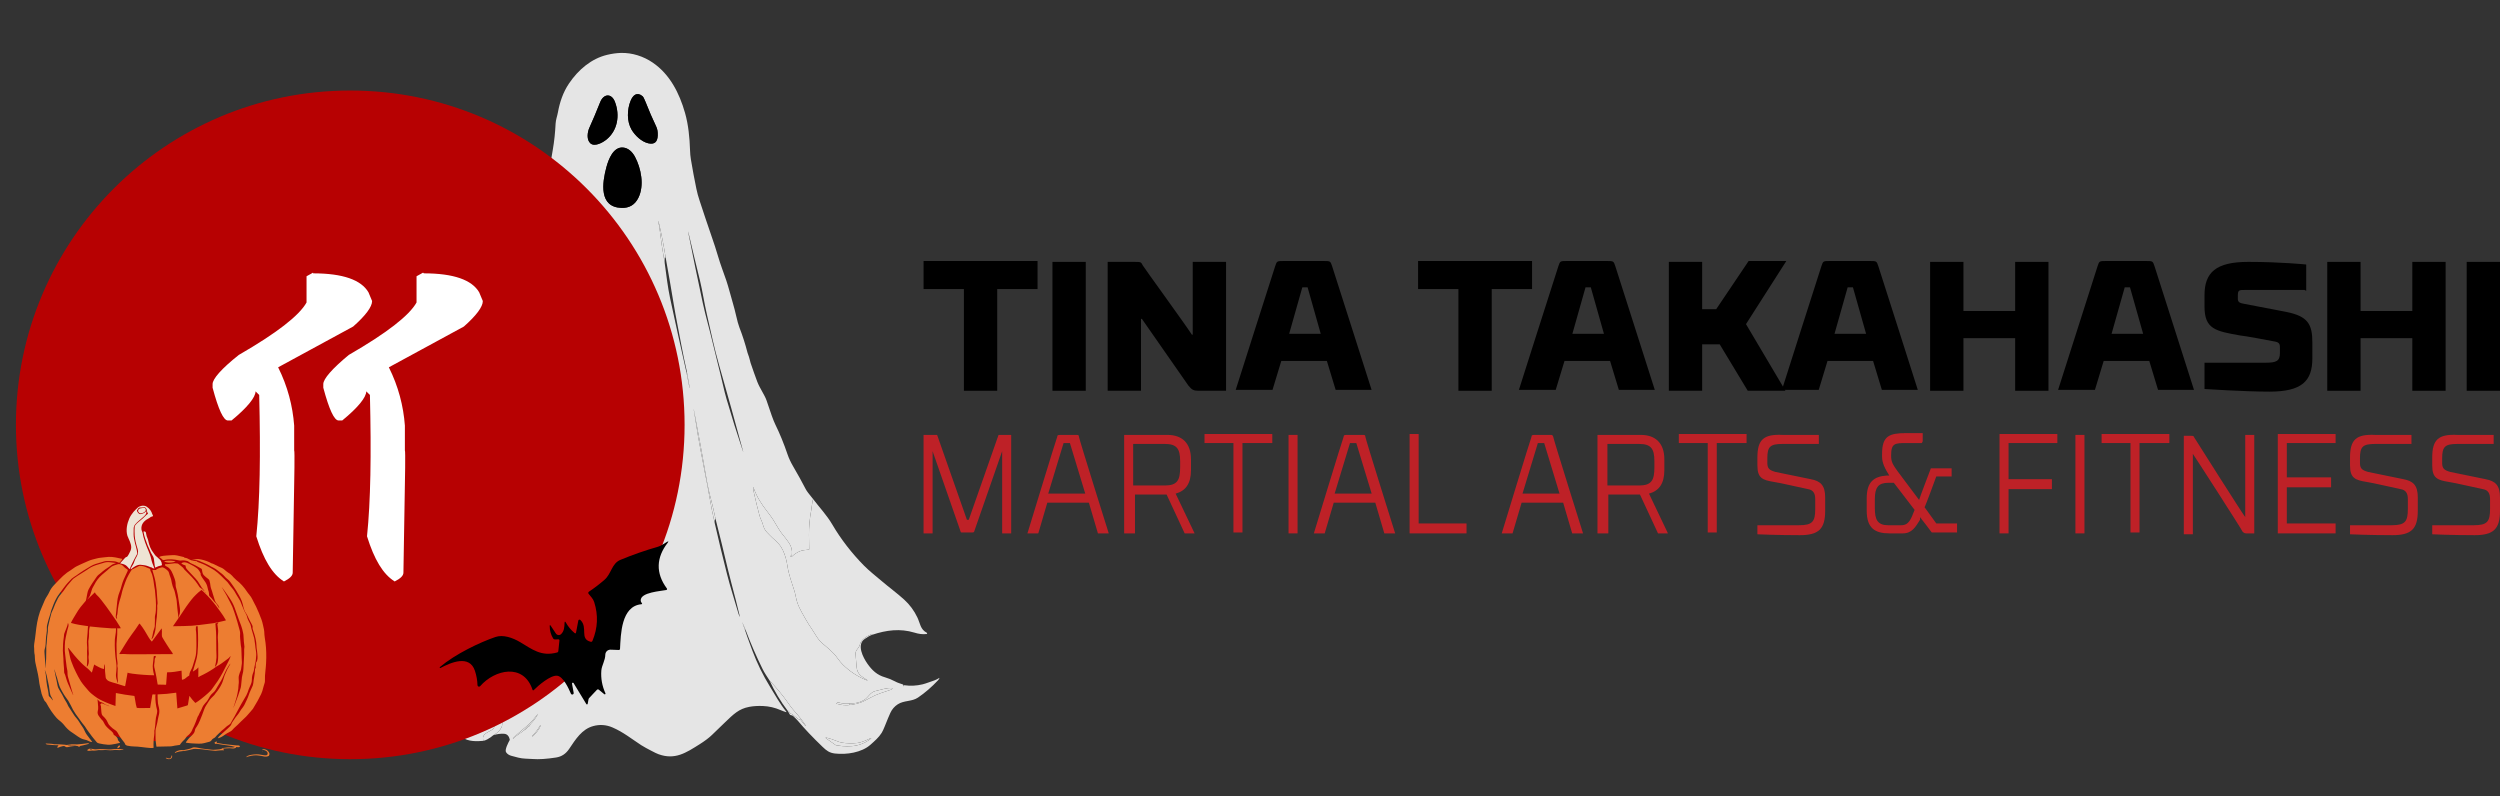 <svg width="157" height="50" viewBox="0 0 157 50" fill="none" xmlns="http://www.w3.org/2000/svg">
<rect x="0" y="0" width="157" height="50" fill="#333333" stroke="none"/>
<path d="M51.06 31.337C50.996 31.575 50.984 31.843 50.943 32.057C50.846 32.566 50.8 33.082 50.803 33.604C50.805 33.9 50.81 34.195 50.817 34.49C50.817 34.506 50.811 34.514 50.797 34.516C50.601 34.543 50.395 34.545 50.221 34.621C50.044 34.697 49.884 34.804 49.741 34.942C49.738 34.944 49.736 34.946 49.733 34.948C49.699 34.972 49.672 34.973 49.651 34.95C49.637 34.935 49.638 34.921 49.654 34.909L49.713 34.862C49.724 34.853 49.73 34.842 49.732 34.827C49.76 34.559 49.701 34.317 49.554 34.102C49.42 33.905 49.277 33.715 49.124 33.534C49.017 33.407 48.833 33.118 48.572 32.667C48.511 32.563 48.381 32.382 48.182 32.124C47.801 31.631 47.528 31.206 47.328 30.643C47.298 30.559 47.287 30.561 47.295 30.651C47.301 30.721 47.316 30.808 47.339 30.913C47.448 31.408 47.569 31.9 47.701 32.389C47.753 32.583 47.854 32.736 47.906 32.931C47.957 33.124 48.037 33.308 48.18 33.444C48.293 33.552 48.387 33.67 48.502 33.769C48.64 33.886 48.771 34.012 48.894 34.147C49.004 34.267 49.092 34.4 49.159 34.544C49.308 34.865 49.388 35.143 49.449 35.532C49.536 36.1 49.721 36.582 49.885 37.098C49.914 37.188 49.949 37.332 49.989 37.53C50.084 38 50.261 38.291 50.543 38.796C50.696 39.07 50.862 39.335 51.041 39.592C51.168 39.775 51.3 40.031 51.466 40.227C51.53 40.303 51.668 40.428 51.879 40.602C52.044 40.738 52.202 40.883 52.353 41.038C52.537 41.227 52.705 41.515 52.912 41.721C53.355 42.163 53.871 42.501 54.458 42.734C54.464 42.736 54.468 42.734 54.471 42.727C54.472 42.724 54.473 42.72 54.471 42.716C54.47 42.713 54.468 42.71 54.465 42.708C54.314 42.621 54.184 42.534 54.077 42.447C53.905 42.309 53.811 42.119 53.794 41.88C53.776 41.614 53.754 41.349 53.729 41.084C53.708 40.854 53.885 40.747 53.97 40.573C53.97 40.573 53.987 40.517 54.021 40.411C54.105 40.142 54.514 39.904 54.75 39.82C54.768 39.814 54.776 39.821 54.775 39.841L54.773 39.865C54.648 39.906 54.488 39.996 54.291 40.135C53.785 40.495 54.207 41.297 54.464 41.666C54.765 42.1 55.09 42.398 55.581 42.536C55.791 42.596 56.001 42.681 56.209 42.792C56.371 42.88 56.52 42.922 56.687 42.978C56.726 42.992 56.744 43.019 56.739 43.059C56.729 43.141 56.735 43.144 56.757 43.066L56.764 43.043C56.765 43.039 56.767 43.036 56.77 43.034C56.773 43.032 56.777 43.031 56.781 43.031C57.172 43.087 57.558 43.069 57.938 42.976C58.157 42.923 58.427 42.811 58.671 42.732C58.782 42.696 58.88 42.638 58.981 42.578C59 42.567 59.004 42.572 58.994 42.592C58.967 42.647 58.942 42.686 58.919 42.712C58.512 43.145 58.088 43.511 57.648 43.809C57.261 44.071 56.773 43.975 56.381 44.229C56.176 44.361 56.022 44.539 55.917 44.763C55.837 44.935 55.719 45.217 55.564 45.609C55.489 45.798 55.423 45.937 55.368 46.025C55.186 46.315 54.922 46.54 54.673 46.763C54.109 47.268 53.158 47.404 52.432 47.32C52.089 47.28 51.908 47.143 51.66 46.905C51.036 46.306 50.519 45.761 50.108 45.268C50.056 45.205 49.961 45.109 49.824 44.981C49.767 44.927 49.711 44.922 49.641 44.903C49.626 44.899 49.614 44.891 49.606 44.877L49.461 44.628C49.519 44.633 49.569 44.685 49.611 44.782C49.614 44.789 49.619 44.795 49.624 44.8C49.63 44.805 49.636 44.809 49.643 44.811C49.712 44.836 49.759 44.846 49.815 44.903C49.879 44.968 49.949 45.025 50.027 45.072C50.032 45.075 50.061 45.099 50.114 45.144C50.145 45.171 50.184 45.183 50.229 45.18C50.244 45.179 50.256 45.185 50.265 45.197L50.578 45.585C50.582 45.589 50.586 45.59 50.59 45.588C50.594 45.587 50.597 45.585 50.601 45.584C50.608 45.581 50.61 45.576 50.605 45.569C50.4 45.264 50.176 44.976 49.932 44.707C49.715 44.467 49.586 44.283 49.404 44.023C49.156 43.668 48.793 43.233 48.316 42.717C48.244 42.607 48.17 42.492 48.094 42.372C48.019 42.255 47.951 42.136 47.891 42.016C47.493 41.215 47.136 40.393 46.819 39.55L46.624 39.097L46.623 39.096L46.621 39.096L46.62 39.097L46.62 39.099L46.794 39.592C46.855 39.788 47.007 40.211 47.249 40.859C47.545 41.652 47.913 42.404 48.352 43.117C48.68 43.65 48.988 44.217 49.383 44.698C49.386 44.7 49.387 44.704 49.387 44.707C49.388 44.711 49.387 44.714 49.385 44.717C49.383 44.721 49.381 44.723 49.378 44.724C49.374 44.725 49.371 44.725 49.368 44.724C49.253 44.688 49.138 44.646 49.023 44.596C48.667 44.44 48.3 44.354 47.922 44.338C47.6 44.324 47.309 44.341 47.05 44.391C46.395 44.515 46.067 44.848 45.499 45.394C45.236 45.648 44.973 45.902 44.71 46.156C44.523 46.337 44.264 46.532 43.935 46.74C43.077 47.281 42.389 47.736 41.362 47.367C41.255 47.329 41.096 47.253 40.886 47.14C40.677 47.028 40.463 46.923 40.267 46.795C39.681 46.414 39.131 45.968 38.461 45.682C38.065 45.513 37.662 45.485 37.252 45.598C36.536 45.795 36.148 46.431 35.745 47.028C35.532 47.343 35.269 47.517 34.92 47.572C34.326 47.664 33.838 47.696 33.456 47.666C33.153 47.642 32.844 47.657 32.55 47.58C32.408 47.542 32.266 47.505 32.124 47.468C31.982 47.431 31.854 47.358 31.779 47.236C31.684 47.084 31.928 46.624 32.007 46.481C32.014 46.468 32.016 46.454 32.013 46.438C31.968 46.244 31.861 46.094 31.66 46.081C31.446 46.066 31.22 46.096 30.981 46.17C31.245 46.031 31.421 45.854 31.509 45.639C31.558 45.518 31.532 45.398 31.548 45.267C31.563 45.143 31.57 45.05 31.568 44.988C31.562 44.761 31.539 44.559 31.575 44.337C31.603 44.165 31.636 43.994 31.674 43.824C31.676 43.812 31.673 43.81 31.663 43.816C31.52 43.9 31.396 44.008 31.291 44.139C31.241 44.2 31.187 44.307 31.122 44.398C30.947 44.643 30.994 45.12 31.046 45.455C31.08 45.671 31.006 45.777 30.826 45.875C30.678 45.957 30.451 46.058 30.373 46.2C30.32 46.297 30.316 46.405 30.361 46.524C29.976 46.56 29.388 46.587 29.031 46.297C28.437 45.815 27.864 44.985 27.445 44.52C26.842 43.849 26.126 43.407 25.296 43.193C25.029 43.124 24.74 43.092 24.43 43.096C24.038 43.102 23.684 43.144 23.37 43.223C23.099 43.291 22.835 43.634 22.661 43.879C22.555 44.027 22.449 44.106 22.309 44.2C22.299 44.207 22.297 44.204 22.301 44.193C22.362 44.047 22.426 43.91 22.452 43.75C22.54 43.183 22.64 42.396 23.031 42.002C23.356 41.674 23.816 41.645 23.952 41.12C24.038 40.785 24.081 40.551 24.246 40.265C24.411 39.978 24.587 39.68 24.645 39.356C24.689 39.107 24.705 38.83 24.694 38.524C24.677 38.069 24.352 37.758 23.985 37.594C23.664 37.451 23.476 37.724 23.368 38.013C23.288 38.23 23.206 38.446 23.124 38.662C22.866 39.341 22.469 39.898 21.933 40.331C21.569 40.626 21.112 40.771 20.651 40.956C20.638 40.962 20.613 40.978 20.575 41.008C20.563 41.017 20.559 41.014 20.563 40.999C20.597 40.872 20.633 40.746 20.67 40.622C20.705 40.507 20.724 40.395 20.728 40.286C20.745 39.809 20.739 39.332 20.711 38.856C20.69 38.496 20.718 38.162 20.735 37.811C20.748 37.555 20.861 37.207 20.893 36.968C20.947 36.554 20.927 36.141 20.831 35.73C20.756 35.405 20.592 35.148 20.339 34.958C20.337 34.956 20.335 34.954 20.334 34.952C20.333 34.949 20.332 34.947 20.332 34.944C20.332 34.941 20.332 34.938 20.334 34.936C20.334 34.934 20.336 34.931 20.338 34.929C20.544 34.744 20.747 34.577 20.906 34.339C21.025 34.161 21.143 33.983 21.259 33.803C21.426 33.546 21.748 33.341 21.988 33.171C22.168 33.043 22.332 32.916 22.479 32.789C22.831 32.485 23.195 32.197 23.569 31.925C23.853 31.718 24.073 31.545 24.227 31.405C24.921 30.782 25.502 30.108 26.122 29.376C26.326 29.135 26.516 28.898 26.689 28.666C27.213 27.965 27.62 27.383 27.908 26.92C28.115 26.588 28.417 26.031 28.815 25.249C29.009 24.868 29.261 24.297 29.572 23.536C29.685 23.258 29.855 22.967 29.96 22.71C30.168 22.207 30.375 21.704 30.582 21.201C30.642 21.054 30.762 20.788 30.942 20.402C31.112 20.037 31.263 19.62 31.413 19.291C31.715 18.625 32.048 17.965 32.294 17.273C32.513 16.659 32.734 15.721 32.999 14.967C33.208 14.374 33.406 13.815 33.612 13.184C33.752 12.757 33.974 12.317 34.099 11.941C34.218 11.582 34.298 11.291 34.428 10.851C34.566 10.383 34.628 9.907 34.712 9.427C34.812 8.847 34.862 8.339 34.892 7.761C34.905 7.52 34.999 7.271 35.037 7.058C35.154 6.408 35.366 5.787 35.732 5.245C36.319 4.375 37.141 3.68 38.128 3.444C38.434 3.371 38.723 3.331 38.993 3.324C39.695 3.306 40.409 3.531 41.001 3.939C42.062 4.668 42.662 5.835 43.02 7.093C43.231 7.833 43.31 8.653 43.334 9.425C43.34 9.638 43.358 9.829 43.386 9.998C43.489 10.62 43.604 11.239 43.732 11.855C43.782 12.1 43.851 12.351 43.938 12.609C44.192 13.367 44.422 14.091 44.701 14.882C44.841 15.278 44.97 15.678 45.089 16.081C45.242 16.608 45.435 17.097 45.609 17.607C45.761 18.055 45.885 18.572 46.029 19.054C46.098 19.287 46.163 19.537 46.224 19.805C46.302 20.148 46.371 20.398 46.431 20.554C46.634 21.076 46.805 21.609 46.945 22.154C46.956 22.201 46.987 22.289 47.037 22.419C47.081 22.537 47.099 22.678 47.135 22.785C47.297 23.261 47.437 23.657 47.556 23.971C47.706 24.37 48.03 24.82 48.138 25.145C48.397 25.931 48.577 26.428 48.679 26.635C48.965 27.216 49.226 27.852 49.461 28.544C49.542 28.782 49.659 29.032 49.813 29.294C50.091 29.768 50.357 30.25 50.611 30.739C50.661 30.836 50.811 31.035 51.06 31.337ZM37.012 8.026C36.884 8.306 36.828 8.78 37.077 9C37.346 9.236 37.848 8.956 38.085 8.764C38.776 8.203 38.949 7.256 38.618 6.396C38.401 5.836 37.904 5.882 37.692 6.414C37.448 7.029 37.221 7.566 37.012 8.026ZM41.22 7.972C40.975 7.454 40.747 6.934 40.538 6.397C40.461 6.199 40.398 6.079 40.348 6.038C40.002 5.751 39.746 5.975 39.6 6.335C39.38 6.881 39.354 7.619 39.664 8.145C39.885 8.518 40.297 8.907 40.718 9C41.096 9.084 41.292 8.92 41.306 8.508C41.314 8.289 41.285 8.11 41.22 7.972ZM39.124 9.265C38.524 9.217 38.222 9.984 38.085 10.487C37.815 11.478 37.6 13.012 39.033 13.056C39.52 13.072 39.873 12.86 40.091 12.421C40.477 11.644 40.261 10.568 39.877 9.848C39.713 9.54 39.458 9.292 39.124 9.265ZM41.749 16.561C41.848 17.28 41.928 18.004 42.079 18.713C42.414 20.281 42.759 21.846 43.114 23.408L43.299 24.351C43.299 24.351 43.3 24.354 43.303 24.353L43.306 24.352C43.311 24.352 43.313 24.349 43.312 24.344L43.14 23.365C43.016 22.786 42.887 22.218 42.78 21.628C42.626 20.783 42.447 19.941 42.308 19.094C42.149 18.123 41.981 17.154 41.805 16.187C41.697 15.492 41.565 14.803 41.408 14.119C41.39 14.037 41.366 13.958 41.337 13.882L41.335 13.88L41.332 13.879L41.329 13.881L41.328 13.884C41.34 13.991 41.386 14.102 41.397 14.199C41.494 14.989 41.611 15.776 41.749 16.561ZM43.234 14.603C43.229 14.583 43.233 14.559 43.219 14.536C43.219 14.572 43.223 14.608 43.23 14.645C43.519 16.106 43.82 17.563 44.133 19.018C44.315 19.866 44.562 20.684 44.76 21.539C44.958 22.396 45.197 23.263 45.4 24.164C45.476 24.501 45.552 24.802 45.629 25.066C45.953 26.176 46.292 27.257 46.647 28.308C46.686 28.425 46.69 28.424 46.657 28.304C46.178 26.529 45.68 24.744 45.165 22.948C44.859 21.884 44.632 20.786 44.384 19.705C44.23 19.037 44.102 18.206 43.966 17.651C43.715 16.637 43.471 15.621 43.234 14.603ZM34.751 18.54C34.715 18.787 34.684 19.036 34.657 19.286C34.419 21.471 34.218 23.66 34.054 25.851L33.971 26.916L33.972 26.917L33.973 26.918L33.974 26.917L33.975 26.916L34.101 25.934C34.263 24.606 34.417 23.277 34.563 21.948C34.68 20.887 34.734 19.814 34.803 18.75C34.848 18.319 34.868 17.889 34.863 17.457L34.865 17.457L34.868 17.46L34.751 18.54ZM32.759 22.593C32.71 22.95 32.683 23.374 32.65 23.669C32.556 24.506 32.451 25.341 32.335 26.175C32.29 26.498 32.238 26.805 32.179 27.096C32.018 27.896 31.835 28.69 31.631 29.479C31.627 29.492 31.625 29.504 31.625 29.515C31.625 29.518 31.625 29.518 31.626 29.515C31.712 29.215 31.809 28.915 31.88 28.614C31.982 28.178 32.086 27.742 32.191 27.307C32.278 26.953 32.365 26.551 32.403 26.258C32.546 25.141 32.663 24.02 32.755 22.897C32.765 22.783 32.767 22.668 32.76 22.553L32.762 22.552V22.553C32.762 22.567 32.761 22.58 32.759 22.593ZM44.883 32.846C45.127 33.912 45.384 34.977 45.653 36.04C45.866 36.885 46.143 37.723 46.384 38.563C46.401 38.624 46.436 38.682 46.464 38.739L46.465 38.74L46.467 38.74L46.468 38.739L46.468 38.737C46.298 38.023 46.117 37.311 45.926 36.601C45.841 36.287 45.765 35.986 45.698 35.699C45.457 34.672 45.206 33.644 44.943 32.614C44.837 32.1 44.715 31.584 44.578 31.067C44.478 30.689 44.343 29.988 44.175 28.963C44.1 28.506 43.898 27.418 43.568 25.7L43.571 25.696C43.581 25.694 43.58 25.695 43.566 25.697L43.564 25.698L43.564 25.7C43.771 27.032 43.92 27.917 44.011 28.355C44.111 28.838 44.193 29.337 44.273 29.723C44.377 30.219 44.471 30.718 44.556 31.218C44.654 31.799 44.763 32.304 44.883 32.846ZM28.667 26.994C28.676 26.961 28.672 26.959 28.655 26.988C28.617 27.055 28.587 27.137 28.563 27.234C28.455 27.678 28.291 28.097 28.071 28.491C27.782 29.009 27.5 29.53 27.225 30.056C27.218 30.07 27.218 30.083 27.227 30.094C27.235 30.106 27.243 30.106 27.251 30.094C27.628 29.558 28.039 28.955 28.265 28.326C28.414 27.91 28.548 27.466 28.667 26.994ZM33.71 28.613C33.411 30.55 33.129 32.49 32.863 34.434C32.743 35.315 32.587 36.188 32.397 37.052L31.727 39.796C31.564 40.409 31.382 41.014 31.181 41.612L30.961 42.153C30.96 42.156 30.961 42.157 30.964 42.158L30.967 42.159C30.972 42.16 30.976 42.158 30.978 42.153L31.194 41.637C31.415 41.048 31.611 40.45 31.784 39.843L32.488 37.218C32.804 35.35 33.018 34.103 33.132 33.475C33.425 31.845 33.636 30.274 33.762 28.763C33.801 28.468 33.846 28.052 33.896 27.514C33.897 27.503 33.896 27.493 33.894 27.486C33.888 27.461 33.882 27.462 33.878 27.49L33.71 28.613ZM35.014 30.2C34.846 31.542 34.656 33.046 34.649 34.459C34.649 34.462 34.65 34.463 34.653 34.463L34.664 34.463L34.666 34.461C34.72 33.914 34.789 33.356 34.832 32.819C34.9 31.971 34.971 31.123 35.045 30.275C35.104 29.849 35.144 29.422 35.164 28.991C35.164 28.988 35.163 28.985 35.162 28.982C35.157 28.97 35.153 28.971 35.15 28.987C35.096 29.39 35.051 29.795 35.014 30.2ZM30.109 33.756C29.842 34.359 29.428 35.039 29.178 35.475C28.877 36 28.544 36.501 28.18 36.978L26.828 38.753L26.301 39.451C26.243 39.516 26.192 39.581 26.147 39.646C25.868 40.048 25.539 40.403 25.159 40.708L24.889 40.922C24.88 40.928 24.881 40.929 24.891 40.924C25 40.866 25.089 40.794 25.159 40.708C25.357 40.585 25.531 40.43 25.682 40.243C25.685 40.24 25.689 40.237 25.693 40.236C25.698 40.234 25.702 40.235 25.707 40.236L25.732 40.247C25.756 40.257 25.757 40.269 25.736 40.284C25.715 40.299 25.698 40.318 25.686 40.342C25.674 40.366 25.678 40.369 25.697 40.351C25.789 40.261 25.886 40.179 25.966 40.076C26.093 39.911 26.222 39.747 26.353 39.585L26.854 38.968C26.938 38.88 27.028 38.765 27.123 38.623C27.429 38.17 27.809 37.634 28.263 37.016C28.599 36.565 29.005 36.097 29.254 35.631C29.486 35.199 29.721 34.769 29.96 34.342C30.015 34.243 30.085 34.069 30.17 33.819C30.34 33.377 30.552 32.928 30.7 32.508C30.948 31.802 31.18 31.09 31.397 30.372C31.428 30.27 31.466 30.17 31.51 30.075C31.516 30.063 31.512 30.057 31.501 30.056C31.492 30.055 31.486 30.059 31.483 30.068C31.364 30.368 31.243 30.712 31.136 31.071C30.982 31.588 30.812 32.099 30.626 32.604C30.484 32.989 30.286 33.371 30.109 33.756ZM35.235 35.501C35.239 35.433 35.237 35.433 35.23 35.5C35.226 35.53 35.197 35.586 35.191 35.628C35.156 35.901 35.12 36.173 35.083 36.446C34.991 37.112 34.815 37.87 34.728 38.454C34.613 39.231 34.498 40.043 34.384 40.89C34.383 40.893 34.384 40.895 34.385 40.898C34.386 40.9 34.388 40.902 34.391 40.903C34.393 40.904 34.395 40.904 34.397 40.903C34.4 40.902 34.402 40.901 34.403 40.898C34.411 40.887 34.414 40.873 34.412 40.859C34.41 40.848 34.41 40.838 34.412 40.828C34.578 39.936 34.744 39.045 34.91 38.153C35.07 37.295 35.179 36.411 35.235 35.501ZM22.017 35.678L21.986 35.671L21.98 35.672L21.977 35.678L21.857 36.328C21.826 36.499 21.798 36.664 21.78 36.787C21.762 36.909 21.756 36.979 21.762 36.981C21.765 36.981 21.772 36.966 21.78 36.934C21.789 36.902 21.8 36.854 21.814 36.795C21.827 36.735 21.842 36.664 21.857 36.585C21.873 36.507 21.889 36.423 21.904 36.338L22.024 35.687L22.024 35.684L22.023 35.681L22.02 35.679L22.017 35.678ZM30.382 43.341C30.377 43.346 30.38 43.35 30.39 43.354C30.399 43.358 30.406 43.355 30.411 43.347L30.448 43.297C30.455 43.287 30.459 43.276 30.462 43.263C30.48 43.147 30.516 43.036 30.569 42.932C30.573 42.924 30.575 42.915 30.575 42.907C30.571 42.847 30.576 42.791 30.589 42.736C30.614 42.636 30.628 42.57 30.632 42.537C30.662 42.282 30.702 42.028 30.752 41.777C30.767 41.701 30.765 41.622 30.77 41.545L30.769 41.542L30.766 41.54L30.763 41.54L30.761 41.542L30.747 41.564C30.741 41.575 30.736 41.586 30.734 41.599C30.709 41.769 30.651 41.996 30.561 42.281C30.478 42.545 30.393 42.851 30.305 43.201L30.305 43.206L30.308 43.21L30.313 43.212L30.318 43.21L30.357 43.182C30.36 43.179 30.365 43.177 30.37 43.177C30.375 43.177 30.379 43.178 30.384 43.181C30.388 43.184 30.391 43.187 30.393 43.192C30.396 43.196 30.397 43.202 30.396 43.207L30.388 43.329C30.387 43.334 30.385 43.338 30.382 43.341ZM53.366 44.178C53.129 44.212 52.882 44.187 52.624 44.104C52.608 44.099 52.595 44.105 52.586 44.12C52.57 44.145 52.548 44.157 52.519 44.156C52.515 44.156 52.512 44.158 52.509 44.16C52.506 44.163 52.504 44.166 52.504 44.17C52.503 44.174 52.504 44.178 52.506 44.181C52.508 44.184 52.511 44.187 52.514 44.188C52.832 44.288 53.14 44.315 53.438 44.266C53.683 44.233 53.917 44.173 54.139 44.086C54.222 44.053 54.393 43.965 54.65 43.821C55.071 43.586 55.507 43.465 55.942 43.317C55.978 43.304 56.012 43.28 56.042 43.242C56.055 43.227 56.051 43.219 56.033 43.216C55.709 43.171 55.329 43.323 55.008 43.388C54.641 43.463 54.551 43.786 54.263 43.959C54.008 44.112 53.709 44.185 53.366 44.178ZM32.89 45.874C32.99 45.827 33.072 45.758 33.136 45.667C33.144 45.656 33.154 45.648 33.167 45.645C33.238 45.622 33.284 45.568 33.305 45.483C33.496 45.294 33.657 45.078 33.789 44.833L33.789 44.832L33.788 44.83L33.787 44.83L33.785 44.831C33.614 45.017 33.463 45.242 33.292 45.405C32.943 45.738 32.543 46.02 32.212 46.37C32.21 46.372 32.21 46.375 32.212 46.378L32.221 46.387C32.225 46.391 32.229 46.391 32.233 46.387C32.434 46.167 32.679 46.063 32.89 45.874ZM33.46 46.244C33.582 46.125 33.875 45.815 33.946 45.575C33.947 45.571 33.947 45.566 33.945 45.562C33.944 45.559 33.941 45.555 33.937 45.553C33.933 45.552 33.929 45.551 33.925 45.553C33.921 45.554 33.918 45.557 33.916 45.561C33.785 45.801 33.624 46.016 33.433 46.203C33.43 46.206 33.428 46.21 33.427 46.215C33.426 46.219 33.427 46.223 33.429 46.227C33.431 46.231 33.432 46.235 33.434 46.239C33.435 46.241 33.437 46.243 33.439 46.245C33.441 46.246 33.443 46.248 33.446 46.248C33.448 46.249 33.451 46.248 33.453 46.248C33.456 46.247 33.458 46.246 33.46 46.244ZM54.525 46.508C54.8 46.321 54.788 46.299 54.492 46.442C54.311 46.528 54.047 46.637 53.825 46.661C53.505 46.697 53.186 46.689 52.869 46.636C52.769 46.619 52.644 46.579 52.495 46.517C52.311 46.44 52.127 46.379 51.942 46.334C51.824 46.305 51.816 46.327 51.917 46.397L52.481 46.792C52.491 46.798 52.502 46.802 52.513 46.803C52.643 46.81 52.79 46.848 52.895 46.857C53.291 46.89 53.709 46.871 54.086 46.728C54.26 46.662 54.406 46.589 54.525 46.508Z" fill="#E5E5E5"/>
<path d="M35.045 30.275C35.05 30.21 35.039 30.185 35.014 30.2C35.051 29.795 35.096 29.39 35.15 28.987C35.153 28.971 35.157 28.97 35.162 28.982C35.163 28.985 35.164 28.988 35.164 28.991C35.144 29.422 35.104 29.849 35.045 30.275Z" fill="#E5E5E5"/>
<path d="M51.06 31.337C51.462 31.869 51.925 32.355 52.26 32.926C52.818 33.88 53.497 34.746 54.258 35.52C54.597 35.866 55.025 36.194 55.413 36.526C55.82 36.874 56.339 37.254 56.779 37.653C57.128 37.97 57.406 38.344 57.611 38.776C57.794 39.16 57.794 39.525 58.202 39.737C58.21 39.741 58.216 39.748 58.22 39.756C58.224 39.764 58.225 39.774 58.224 39.783C58.222 39.792 58.218 39.8 58.211 39.806C58.205 39.813 58.197 39.816 58.188 39.817C57.912 39.843 57.713 39.817 57.419 39.727C56.53 39.458 55.666 39.566 54.773 39.865L54.775 39.841C54.776 39.821 54.768 39.814 54.75 39.82C54.514 39.904 54.105 40.142 54.021 40.411C53.987 40.517 53.97 40.573 53.97 40.573C53.885 40.747 53.708 40.854 53.729 41.084C53.754 41.349 53.776 41.614 53.794 41.88C53.811 42.119 53.905 42.309 54.077 42.447C54.184 42.534 54.314 42.621 54.465 42.708C54.468 42.71 54.47 42.713 54.471 42.716C54.473 42.72 54.472 42.724 54.471 42.727C54.468 42.734 54.464 42.736 54.458 42.734C53.871 42.501 53.355 42.163 52.912 41.721C52.705 41.515 52.537 41.227 52.353 41.038C52.202 40.883 52.044 40.738 51.879 40.602C51.668 40.428 51.53 40.303 51.466 40.227C51.3 40.031 51.168 39.775 51.041 39.592C50.862 39.335 50.696 39.07 50.543 38.796C50.261 38.291 50.084 38 49.989 37.53C49.949 37.332 49.914 37.188 49.885 37.098C49.721 36.582 49.536 36.1 49.449 35.532C49.388 35.143 49.308 34.865 49.159 34.544C49.092 34.4 49.004 34.267 48.894 34.147C48.771 34.012 48.64 33.886 48.502 33.769C48.387 33.67 48.293 33.552 48.18 33.444C48.037 33.308 47.957 33.124 47.906 32.931C47.854 32.736 47.753 32.583 47.701 32.389C47.569 31.9 47.448 31.408 47.339 30.913C47.316 30.808 47.301 30.721 47.295 30.651C47.287 30.561 47.298 30.559 47.328 30.643C47.528 31.206 47.801 31.631 48.182 32.124C48.381 32.382 48.511 32.563 48.572 32.667C48.833 33.118 49.017 33.407 49.124 33.534C49.277 33.715 49.42 33.905 49.554 34.102C49.701 34.317 49.76 34.559 49.732 34.827C49.73 34.842 49.724 34.853 49.713 34.862L49.654 34.909C49.638 34.921 49.637 34.935 49.651 34.95C49.672 34.973 49.699 34.972 49.733 34.948C49.736 34.946 49.738 34.944 49.741 34.942C49.884 34.804 50.044 34.697 50.221 34.621C50.395 34.545 50.601 34.543 50.797 34.516C50.811 34.514 50.817 34.506 50.817 34.49C50.81 34.195 50.805 33.9 50.803 33.604C50.8 33.082 50.846 32.566 50.943 32.057C50.984 31.843 50.996 31.575 51.06 31.337Z" fill="#E5E5E5"/>
<path d="M22.017 35.678L22.02 35.679L22.023 35.681L22.024 35.684L22.024 35.687L21.904 36.338C21.889 36.423 21.873 36.507 21.857 36.585C21.842 36.664 21.827 36.735 21.814 36.795C21.8 36.854 21.789 36.902 21.78 36.934C21.772 36.966 21.765 36.981 21.762 36.981C21.756 36.979 21.762 36.909 21.78 36.787C21.798 36.664 21.826 36.499 21.857 36.328L21.977 35.678L21.98 35.672L21.986 35.671L22.017 35.678Z" fill="#E5E5E5"/>
<path d="M30.388 43.329L30.396 43.207C30.397 43.202 30.396 43.196 30.393 43.192C30.391 43.187 30.388 43.184 30.384 43.181C30.379 43.178 30.375 43.177 30.37 43.177C30.365 43.177 30.36 43.179 30.357 43.182L30.318 43.21L30.313 43.212L30.308 43.21L30.305 43.206L30.305 43.201C30.393 42.851 30.478 42.545 30.561 42.281C30.651 41.996 30.709 41.769 30.734 41.599C30.736 41.586 30.741 41.575 30.747 41.564L30.761 41.542L30.763 41.54L30.766 41.54L30.769 41.542L30.77 41.545C30.765 41.622 30.767 41.701 30.752 41.777C30.702 42.028 30.662 42.282 30.632 42.537C30.628 42.57 30.614 42.636 30.589 42.736C30.576 42.791 30.571 42.847 30.575 42.907C30.575 42.915 30.573 42.924 30.569 42.932C30.516 43.036 30.48 43.147 30.462 43.263C30.459 43.276 30.455 43.287 30.448 43.297L30.411 43.347C30.406 43.355 30.399 43.358 30.39 43.354C30.38 43.35 30.377 43.346 30.382 43.341C30.385 43.338 30.387 43.334 30.388 43.329Z" fill="#E5E5E5"/>
<path d="M31.181 41.612C31.175 41.626 31.179 41.634 31.194 41.637L30.978 42.153C30.976 42.158 30.972 42.16 30.967 42.159L30.964 42.158C30.961 42.157 30.96 42.156 30.961 42.153L31.181 41.612Z" fill="#E5E5E5"/>
<path d="M48.316 42.717C48.793 43.233 49.156 43.668 49.404 44.023C49.586 44.283 49.715 44.467 49.932 44.707C50.176 44.976 50.4 45.264 50.605 45.569C50.61 45.576 50.608 45.581 50.601 45.584C50.597 45.585 50.594 45.587 50.59 45.588C50.586 45.59 50.582 45.589 50.578 45.585L50.265 45.197C50.256 45.185 50.244 45.179 50.229 45.18C50.184 45.183 50.145 45.171 50.114 45.144C50.061 45.099 50.032 45.075 50.027 45.072C49.949 45.025 49.879 44.968 49.815 44.903C49.759 44.846 49.712 44.836 49.643 44.811C49.636 44.809 49.63 44.805 49.624 44.8C49.619 44.795 49.614 44.789 49.611 44.782C49.569 44.685 49.519 44.633 49.461 44.628C49.02 44.049 48.639 43.412 48.316 42.717Z" fill="#E5E5E5"/>
<path d="M30.981 46.17C30.879 46.262 30.754 46.348 30.606 46.43C30.522 46.476 30.441 46.507 30.361 46.524C30.316 46.405 30.32 46.297 30.373 46.2C30.451 46.058 30.678 45.957 30.826 45.875C31.006 45.777 31.08 45.671 31.046 45.455C30.994 45.12 30.947 44.643 31.122 44.398C31.187 44.307 31.241 44.2 31.291 44.139C31.396 44.008 31.52 43.9 31.663 43.816C31.673 43.81 31.676 43.812 31.674 43.824C31.636 43.994 31.603 44.165 31.575 44.337C31.539 44.559 31.562 44.761 31.568 44.988C31.57 45.05 31.563 45.143 31.548 45.267C31.532 45.398 31.558 45.518 31.509 45.639C31.421 45.854 31.245 46.031 30.981 46.17Z" fill="#E5E5E5"/>
<path d="M53.366 44.178C53.362 44.198 53.356 44.216 53.345 44.23C53.334 44.246 53.337 44.255 53.356 44.257L53.438 44.266C53.14 44.315 52.832 44.288 52.514 44.188C52.511 44.187 52.508 44.184 52.506 44.181C52.504 44.178 52.503 44.174 52.504 44.17C52.504 44.166 52.506 44.163 52.509 44.16C52.512 44.158 52.515 44.156 52.519 44.156C52.548 44.157 52.57 44.145 52.586 44.12C52.595 44.105 52.608 44.099 52.624 44.104C52.882 44.187 53.129 44.212 53.366 44.178Z" fill="#E5E5E5"/>
<path d="M33.305 45.483C33.284 45.568 33.238 45.622 33.167 45.645C33.154 45.648 33.144 45.656 33.136 45.667C33.072 45.758 32.99 45.827 32.89 45.874L33.305 45.483Z" fill="#E5E5E5"/>
<path d="M33.946 45.575C33.875 45.815 33.582 46.125 33.46 46.244C33.458 46.246 33.456 46.247 33.453 46.248C33.451 46.248 33.448 46.249 33.446 46.248C33.443 46.248 33.441 46.246 33.439 46.245C33.437 46.243 33.435 46.241 33.434 46.239C33.432 46.235 33.431 46.231 33.429 46.227C33.427 46.223 33.426 46.219 33.427 46.215C33.428 46.21 33.43 46.206 33.433 46.203C33.624 46.016 33.785 45.801 33.916 45.561C33.918 45.557 33.921 45.554 33.925 45.553C33.929 45.551 33.933 45.552 33.937 45.553C33.941 45.555 33.944 45.559 33.945 45.562C33.947 45.566 33.947 45.571 33.946 45.575Z" fill="#E5E5E5"/>
<path d="M54.525 46.508C54.406 46.589 54.26 46.662 54.086 46.728C53.709 46.871 53.291 46.89 52.895 46.857C52.79 46.848 52.643 46.81 52.513 46.803C52.502 46.802 52.491 46.798 52.481 46.792L51.917 46.397C51.816 46.327 51.824 46.305 51.942 46.334C52.127 46.379 52.311 46.44 52.495 46.517C52.644 46.579 52.769 46.619 52.869 46.636C53.186 46.689 53.505 46.697 53.825 46.661C54.047 46.637 54.311 46.528 54.492 46.442C54.788 46.299 54.8 46.321 54.525 46.508Z" fill="#E5E5E5"/>
<path d="M41.805 16.187C41.789 16.174 41.775 16.168 41.764 16.171C41.748 16.175 41.741 16.185 41.741 16.201L41.749 16.561C41.611 15.776 41.494 14.989 41.397 14.199C41.386 14.102 41.34 13.991 41.328 13.884L41.329 13.881L41.332 13.879L41.335 13.88L41.337 13.882C41.366 13.958 41.39 14.037 41.408 14.119C41.565 14.803 41.697 15.492 41.805 16.187Z" fill="#E5E5E5"/>
<path d="M34.803 18.75L34.795 18.556C34.794 18.543 34.788 18.537 34.775 18.538L34.751 18.54L34.868 17.46L34.865 17.457L34.863 17.457C34.868 17.889 34.848 18.319 34.803 18.75Z" fill="#E5E5E5"/>
<path d="M32.759 22.593C32.761 22.58 32.762 22.567 32.762 22.553V22.552L32.76 22.553C32.767 22.668 32.765 22.783 32.755 22.897C32.663 24.02 32.546 25.141 32.403 26.258C32.365 26.551 32.278 26.953 32.191 27.307C32.086 27.742 31.982 28.178 31.88 28.614C31.809 28.915 31.712 29.215 31.626 29.515C31.625 29.518 31.625 29.518 31.625 29.515C31.625 29.504 31.627 29.492 31.631 29.479C31.835 28.69 32.018 27.896 32.179 27.096C32.238 26.805 32.29 26.498 32.335 26.175C32.451 25.341 32.556 24.506 32.65 23.669C32.683 23.374 32.71 22.95 32.759 22.593Z" fill="#E5E5E5"/>
<path d="M43.14 23.365L43.312 24.344C43.313 24.349 43.311 24.352 43.306 24.352L43.303 24.353C43.3 24.354 43.299 24.351 43.299 24.351L43.114 23.408C43.125 23.399 43.133 23.384 43.14 23.365Z" fill="#E5E5E5"/>
<path d="M44.943 32.614C44.888 32.569 44.868 32.646 44.883 32.846C44.763 32.304 44.654 31.799 44.556 31.218C44.471 30.718 44.377 30.219 44.273 29.723C44.193 29.337 44.111 28.838 44.011 28.355C43.92 27.917 43.771 27.032 43.564 25.7L43.564 25.698L43.566 25.697C43.58 25.695 43.581 25.694 43.571 25.696L43.568 25.7C43.898 27.418 44.1 28.506 44.175 28.963C44.343 29.988 44.478 30.689 44.578 31.067C44.715 31.584 44.837 32.1 44.943 32.614Z" fill="#E5E5E5"/>
<path d="M34.054 25.851C34.055 25.968 34.071 25.995 34.101 25.934L33.975 26.916L33.974 26.917L33.973 26.918L33.972 26.917L33.971 26.916L34.054 25.851Z" fill="#E5E5E5"/>
<path d="M28.667 26.994C28.548 27.466 28.414 27.91 28.265 28.326C28.039 28.955 27.628 29.558 27.251 30.094C27.243 30.106 27.235 30.106 27.227 30.094C27.218 30.083 27.218 30.07 27.225 30.056C27.5 29.53 27.782 29.009 28.071 28.491C28.291 28.097 28.455 27.678 28.563 27.234C28.587 27.137 28.617 27.055 28.655 26.988C28.672 26.959 28.676 26.961 28.667 26.994Z" fill="#E5E5E5"/>
<path d="M33.762 28.763L33.757 28.622L33.755 28.617L33.751 28.614L33.746 28.615L33.742 28.618L33.736 28.629C33.727 28.643 33.72 28.642 33.715 28.626C33.713 28.622 33.711 28.617 33.71 28.613L33.878 27.49C33.882 27.462 33.888 27.461 33.894 27.486C33.896 27.493 33.897 27.503 33.896 27.514C33.846 28.052 33.801 28.468 33.762 28.763Z" fill="#E5E5E5"/>
<path d="M30.17 33.819L30.166 33.773C30.165 33.755 30.157 33.748 30.141 33.75L30.109 33.756C30.286 33.371 30.484 32.989 30.626 32.604C30.812 32.099 30.982 31.588 31.136 31.071C31.243 30.712 31.364 30.368 31.483 30.068C31.486 30.059 31.492 30.055 31.501 30.056C31.512 30.057 31.516 30.063 31.51 30.075C31.466 30.17 31.428 30.27 31.397 30.372C31.18 31.09 30.948 31.802 30.7 32.508C30.552 32.928 30.34 33.377 30.17 33.819Z" fill="#E5E5E5"/>
<path d="M35.014 30.2C35.039 30.185 35.05 30.21 35.045 30.275C34.971 31.123 34.9 31.971 34.832 32.819C34.789 33.356 34.72 33.914 34.666 34.461L34.664 34.463L34.653 34.463C34.65 34.463 34.649 34.462 34.649 34.459C34.656 33.046 34.846 31.542 35.014 30.2Z" fill="#E5E5E5"/>
<path d="M35.235 35.501C35.179 36.411 35.07 37.295 34.91 38.153C34.744 39.045 34.578 39.936 34.412 40.828C34.41 40.838 34.41 40.848 34.412 40.859C34.414 40.873 34.411 40.887 34.403 40.898C34.402 40.901 34.4 40.902 34.397 40.903C34.395 40.904 34.393 40.904 34.391 40.903C34.388 40.902 34.386 40.9 34.385 40.898C34.384 40.895 34.383 40.893 34.384 40.89C34.498 40.043 34.613 39.231 34.728 38.454C34.815 37.87 34.991 37.112 35.083 36.446C35.12 36.173 35.156 35.901 35.191 35.628C35.197 35.586 35.226 35.53 35.23 35.5C35.237 35.433 35.239 35.433 35.235 35.501Z" fill="#E5E5E5"/>
<path d="M28.18 36.978C28.215 37.013 28.243 37.026 28.263 37.016C27.809 37.634 27.429 38.17 27.123 38.623C27.028 38.765 26.938 38.88 26.854 38.968L26.869 38.786C26.87 38.774 26.865 38.767 26.854 38.764C26.844 38.762 26.836 38.758 26.828 38.753L28.18 36.978Z" fill="#E5E5E5"/>
<path d="M46.819 39.55C46.807 39.555 46.799 39.569 46.794 39.592L46.62 39.099L46.62 39.097L46.621 39.096L46.623 39.096L46.624 39.097L46.819 39.55Z" fill="#E5E5E5"/>
<path d="M26.301 39.451C26.278 39.579 26.296 39.624 26.353 39.585C26.222 39.747 26.093 39.911 25.966 40.076C25.886 40.179 25.789 40.261 25.697 40.351C25.678 40.369 25.674 40.366 25.686 40.342C25.698 40.318 25.715 40.299 25.736 40.284C25.757 40.269 25.756 40.257 25.732 40.247L25.707 40.236C25.702 40.235 25.698 40.234 25.693 40.236C25.689 40.237 25.685 40.24 25.682 40.243C25.531 40.43 25.357 40.585 25.159 40.708C25.539 40.403 25.868 40.048 26.147 39.646C26.192 39.581 26.243 39.516 26.301 39.451Z" fill="#E5E5E5"/>
<path d="M31.727 39.796C31.733 39.804 31.736 39.815 31.736 39.827C31.736 39.843 31.743 39.849 31.758 39.847L31.784 39.843C31.611 40.45 31.415 41.048 31.194 41.637C31.179 41.634 31.175 41.626 31.181 41.612C31.382 41.014 31.564 40.409 31.727 39.796Z" fill="#E5E5E5"/>
<path d="M25.159 40.708C25.089 40.794 25 40.866 24.891 40.924C24.881 40.929 24.88 40.928 24.889 40.922L25.159 40.708Z" fill="#E5E5E5"/>
<path d="M53.438 44.266L53.356 44.257C53.337 44.255 53.334 44.246 53.345 44.23C53.356 44.216 53.362 44.198 53.366 44.178C53.709 44.185 54.008 44.112 54.263 43.959C54.551 43.786 54.641 43.463 55.008 43.388C55.329 43.323 55.709 43.171 56.033 43.216C56.051 43.219 56.055 43.227 56.042 43.242C56.012 43.28 55.978 43.304 55.942 43.317C55.507 43.465 55.071 43.586 54.65 43.821C54.393 43.965 54.222 44.053 54.139 44.086C53.917 44.173 53.683 44.233 53.438 44.266Z" fill="#E5E5E5"/>
<path d="M33.305 45.483L32.89 45.874C32.679 46.063 32.434 46.167 32.233 46.387C32.229 46.391 32.225 46.391 32.221 46.387L32.212 46.378C32.21 46.375 32.21 46.372 32.212 46.37C32.543 46.02 32.943 45.738 33.292 45.405C33.463 45.242 33.614 45.017 33.785 44.831L33.787 44.83L33.788 44.83L33.789 44.832L33.789 44.833C33.657 45.078 33.496 45.294 33.305 45.483Z" fill="#E5E5E5"/>
<path d="M37.012 8.026C37.221 7.566 37.448 7.029 37.692 6.414C37.904 5.882 38.401 5.836 38.618 6.396C38.949 7.256 38.776 8.203 38.085 8.764C37.848 8.956 37.346 9.236 37.077 9C36.828 8.78 36.884 8.306 37.012 8.026Z" fill="black"/>
<path d="M40.538 6.397C40.747 6.934 40.975 7.454 41.22 7.972C41.285 8.11 41.314 8.289 41.306 8.508C41.292 8.92 41.096 9.084 40.718 9C40.297 8.907 39.885 8.518 39.664 8.145C39.354 7.619 39.38 6.881 39.6 6.335C39.746 5.975 40.002 5.751 40.348 6.038C40.398 6.079 40.461 6.199 40.538 6.397Z" fill="black"/>
<path d="M39.124 9.265C39.458 9.292 39.713 9.54 39.877 9.848C40.261 10.568 40.477 11.644 40.091 12.421C39.873 12.86 39.52 13.072 39.033 13.056C37.6 13.012 37.815 11.478 38.085 10.487C38.222 9.984 38.524 9.217 39.124 9.265Z" fill="black"/>
<path d="M32.488 37.218L31.784 39.843L31.758 39.847C31.743 39.849 31.736 39.843 31.736 39.827C31.736 39.815 31.733 39.804 31.727 39.796L32.397 37.052C32.469 36.948 32.499 37.004 32.488 37.218Z" fill="black"/>
<rect x="7.719" y="14.923" width="26.875" height="24.355" fill="white"/>
<path fill-rule="evenodd" clip-rule="evenodd" d="M42.992 26.681C42.992 38.3 33.569 47.677 21.996 47.677C10.423 47.677 1 38.254 1 26.681C1 15.108 10.377 5.685 21.996 5.685C33.614 5.685 42.992 15.108 42.992 26.681ZM19.663 17.166C21.538 17.166 22.682 17.578 23.139 18.356L23.368 18.905C23.368 19.271 22.956 19.82 22.179 20.506L17.467 23.067C18.062 24.257 18.382 25.492 18.474 26.727V28.282C18.519 28.282 18.474 30.432 18.474 30.432L18.382 35.967C18.382 36.15 18.199 36.333 17.833 36.516C17.101 36.058 16.552 35.143 16.095 33.68C16.324 31.484 16.369 28.556 16.278 24.805L16.049 24.577C16.049 24.943 15.546 25.583 14.54 26.407H14.311C14.037 26.407 13.716 25.72 13.351 24.348V24.119C13.351 23.799 13.899 23.159 14.997 22.29C17.376 20.917 18.794 19.82 19.251 18.996V17.349L19.663 17.121V17.166ZM30.092 18.356C29.635 17.578 28.491 17.166 26.616 17.166L26.57 17.121L26.159 17.349V18.996C25.701 19.819 24.283 20.917 21.904 22.29C20.852 23.159 20.303 23.799 20.303 24.119V24.348C20.669 25.72 20.99 26.406 21.264 26.406H21.493C22.499 25.583 23.002 24.943 23.002 24.577L23.231 24.805C23.322 28.556 23.277 31.484 23.048 33.679C23.505 35.143 24.054 36.058 24.786 36.516C25.152 36.333 25.335 36.15 25.335 35.967L25.427 30.432C25.427 30.432 25.472 28.282 25.427 28.282V26.727C25.335 25.492 25.015 24.256 24.42 23.067L29.132 20.506C29.909 19.819 30.321 19.271 30.321 18.905L30.092 18.356Z" fill="#B70102"/>
<rect x="3.277" y="35.167" width="12.51" height="11.373" rx="5.686" fill="#B70102"/>
<path d="M13.773 38.178C13.754 38.114 13.726 38.054 13.691 37.997C13.688 37.992 13.683 37.988 13.677 37.987C13.659 37.983 13.65 37.971 13.648 37.953C13.648 37.947 13.646 37.943 13.642 37.939C13.555 37.849 13.498 37.749 13.471 37.638C13.443 37.522 13.396 37.415 13.37 37.315C13.337 37.188 13.298 37.063 13.251 36.941C13.236 36.904 13.227 36.866 13.223 36.826C13.209 36.689 13.185 36.565 13.153 36.456C13.141 36.418 13.115 36.384 13.074 36.355C12.974 36.283 12.88 36.204 12.793 36.117C12.717 36.043 12.692 35.856 12.676 35.755C12.671 35.722 12.621 35.698 12.591 35.681C12.412 35.582 12.233 35.475 12.043 35.398C11.974 35.37 11.912 35.332 11.857 35.283C11.833 35.263 11.809 35.248 11.786 35.24C11.64 35.192 11.491 35.18 11.337 35.204C11.321 35.206 11.302 35.205 11.279 35.2C10.919 35.123 10.636 35.084 10.294 35.174C10.286 35.176 10.267 35.175 10.237 35.173C10.234 35.172 10.231 35.172 10.229 35.17C10.226 35.169 10.224 35.167 10.222 35.165C10.159 35.095 10.086 35.036 10.003 34.99C9.995 34.986 9.995 34.982 10.003 34.977C10.089 34.928 10.16 34.919 10.27 34.904C10.401 34.887 10.536 34.883 10.668 34.872C10.809 34.861 10.912 34.858 10.978 34.863C11.171 34.878 11.351 34.95 11.543 34.982C11.565 34.985 11.576 34.997 11.576 35.017C11.576 35.022 11.579 35.026 11.584 35.026C11.639 35.03 11.692 35.04 11.742 35.057C11.763 35.064 11.807 35.087 11.875 35.125C12.02 35.208 12.171 35.228 12.336 35.24C12.342 35.241 12.347 35.243 12.351 35.248C12.367 35.267 12.38 35.278 12.389 35.282C12.655 35.386 12.827 35.446 13.026 35.561C13.081 35.593 13.147 35.629 13.223 35.667C13.54 35.826 13.799 36.072 14.038 36.316C14.115 36.394 14.204 36.469 14.281 36.552C14.316 36.589 14.359 36.645 14.409 36.72C14.507 36.867 14.635 36.988 14.719 37.126C14.787 37.236 14.882 37.424 14.981 37.569C15.039 37.655 15.074 37.713 15.086 37.743C15.173 37.953 15.252 38.165 15.345 38.372C15.394 38.481 15.478 38.581 15.505 38.698C15.531 38.807 15.56 38.892 15.594 38.954C15.639 39.038 15.682 39.122 15.722 39.207C15.738 39.242 15.75 39.281 15.756 39.323C15.785 39.516 15.852 39.667 15.894 39.836C15.908 39.895 15.92 39.939 15.93 39.967C15.949 40.026 15.969 40.08 15.974 40.143C15.98 40.222 15.991 40.301 16.007 40.378C16.018 40.43 16.025 40.481 16.028 40.532C16.039 40.735 16.096 40.914 16.093 41.131C16.093 41.157 16.089 41.202 16.082 41.265C16.077 41.303 16.074 41.347 16.071 41.4C16.064 41.559 15.999 41.731 15.976 41.899C15.96 42.017 15.948 42.126 15.901 42.24C15.844 42.382 15.816 42.529 15.817 42.682C15.819 42.822 15.771 42.949 15.711 43.073C15.641 43.216 15.601 43.337 15.554 43.476C15.531 43.544 15.504 43.606 15.472 43.664C15.382 43.827 15.288 43.987 15.191 44.145C15.163 44.19 15.137 44.235 15.113 44.282C15.088 44.328 15.063 44.374 15.037 44.42C14.933 44.61 14.83 44.8 14.729 44.991C14.671 45.1 14.581 45.228 14.521 45.356C14.498 45.404 14.475 45.44 14.451 45.464C14.391 45.524 14.309 45.556 14.251 45.604C14.181 45.662 14.113 45.723 14.047 45.786C14.01 45.822 13.967 45.842 13.93 45.878C13.819 45.987 13.708 46.096 13.596 46.204C13.584 46.215 13.563 46.24 13.533 46.281C13.479 46.351 13.386 46.364 13.326 46.432C13.267 46.498 13.252 46.557 13.152 46.581C13.04 46.607 12.929 46.636 12.819 46.669C12.765 46.684 12.712 46.694 12.662 46.697C12.429 46.712 12.221 46.691 11.999 46.68C11.895 46.675 11.787 46.651 11.677 46.642C11.67 46.641 11.668 46.638 11.671 46.631C11.684 46.606 11.696 46.577 11.713 46.554C11.803 46.435 11.863 46.361 11.893 46.332C11.99 46.239 12.099 46.148 12.176 46.037C12.225 45.966 12.237 45.882 12.256 45.8C12.262 45.771 12.298 45.71 12.363 45.619C12.418 45.543 12.481 45.42 12.553 45.251C12.653 45.014 12.745 44.775 12.829 44.532C12.889 44.36 13.006 44.215 13.099 44.057C13.189 43.906 13.345 43.757 13.456 43.654C13.482 43.63 13.507 43.575 13.535 43.543C13.702 43.344 13.838 43.135 13.94 42.915C14.014 42.757 14.046 42.572 14.106 42.419C14.204 42.167 14.325 41.925 14.467 41.692C14.468 41.691 14.468 41.69 14.468 41.688C14.468 41.687 14.467 41.686 14.466 41.685C14.465 41.684 14.463 41.684 14.462 41.684C14.461 41.684 14.46 41.684 14.459 41.685C14.435 41.706 14.414 41.73 14.395 41.758C14.268 41.944 14.161 42.14 14.074 42.346C14.012 42.493 13.96 42.62 13.885 42.746C13.811 42.871 13.735 42.995 13.658 43.119C13.573 43.253 13.518 43.401 13.38 43.508C13.257 43.605 13.179 43.724 13.106 43.864C13.07 43.932 13.038 43.985 13.007 44.024C12.932 44.12 12.833 44.212 12.775 44.303C12.732 44.37 12.697 44.44 12.67 44.515C12.654 44.558 12.636 44.596 12.616 44.63C12.56 44.724 12.511 44.821 12.471 44.921C12.457 44.956 12.427 44.983 12.412 45.018C12.37 45.117 12.33 45.223 12.294 45.334C12.241 45.495 12.165 45.633 12.093 45.782C12.07 45.83 12.049 45.908 12.007 45.966C11.945 46.051 11.877 46.136 11.79 46.198C11.701 46.262 11.666 46.359 11.59 46.437C11.543 46.484 11.496 46.532 11.449 46.579C11.39 46.638 11.348 46.704 11.299 46.772C11.296 46.777 11.29 46.78 11.285 46.781C11.147 46.811 11.022 46.809 10.874 46.849C10.826 46.862 10.779 46.869 10.734 46.871C10.433 46.88 10.133 46.887 9.832 46.891C9.826 46.891 9.823 46.888 9.822 46.882C9.809 46.768 9.795 46.654 9.778 46.541C9.769 46.48 9.766 46.419 9.768 46.357C9.772 46.205 9.771 46.052 9.766 45.9C9.764 45.857 9.769 45.815 9.778 45.774C9.824 45.59 9.882 45.407 9.907 45.219C9.925 45.087 9.965 44.963 9.992 44.833C10.028 44.66 9.998 44.483 9.95 44.317C9.934 44.259 9.923 44.208 9.92 44.165C9.903 43.982 9.896 43.8 9.896 43.619C9.896 43.616 9.897 43.613 9.899 43.611C9.901 43.609 9.904 43.608 9.907 43.608C10.292 43.596 10.674 43.561 11.055 43.502C11.056 43.502 11.058 43.502 11.059 43.502C11.061 43.503 11.062 43.503 11.063 43.504C11.064 43.505 11.065 43.506 11.066 43.508C11.067 43.509 11.067 43.51 11.067 43.512L11.139 44.48C11.14 44.481 11.14 44.482 11.14 44.483C11.141 44.484 11.142 44.485 11.143 44.485C11.144 44.486 11.145 44.486 11.146 44.487C11.147 44.487 11.148 44.487 11.15 44.486C11.353 44.423 11.559 44.361 11.768 44.3C11.788 44.294 11.801 44.273 11.806 44.237C11.829 44.062 11.857 43.889 11.89 43.718C11.89 43.716 11.891 43.715 11.892 43.713C11.894 43.712 11.895 43.711 11.897 43.711C11.899 43.71 11.901 43.711 11.903 43.711C11.904 43.712 11.906 43.713 11.907 43.715C12.011 43.864 12.127 44.003 12.255 44.133C12.259 44.137 12.264 44.14 12.27 44.14C12.275 44.141 12.281 44.14 12.286 44.137C12.404 44.063 12.513 43.99 12.627 43.897C12.771 43.779 12.922 43.668 13.053 43.541C13.156 43.442 13.254 43.36 13.317 43.264C13.432 43.09 13.579 42.911 13.679 42.756C13.788 42.587 13.891 42.414 13.986 42.238C14.088 42.051 14.204 41.797 14.321 41.581C14.378 41.474 14.431 41.359 14.478 41.237C14.479 41.234 14.479 41.23 14.478 41.226C14.477 41.223 14.474 41.22 14.471 41.219C14.467 41.217 14.463 41.217 14.46 41.218C14.456 41.219 14.453 41.221 14.452 41.224C14.423 41.272 14.383 41.314 14.333 41.351C14.198 41.451 14.063 41.551 13.928 41.652C13.823 41.731 13.709 41.792 13.595 41.858C13.535 41.892 13.481 41.943 13.424 41.98C13.151 42.163 12.864 42.324 12.565 42.462C12.531 42.477 12.498 42.503 12.468 42.524C12.467 42.525 12.466 42.525 12.464 42.525C12.462 42.526 12.461 42.525 12.459 42.524C12.458 42.524 12.457 42.523 12.456 42.521C12.455 42.52 12.454 42.518 12.454 42.517L12.458 41.92C12.458 41.919 12.458 41.918 12.457 41.917C12.456 41.916 12.455 41.916 12.454 41.915C12.453 41.915 12.452 41.915 12.451 41.915C12.449 41.916 12.448 41.916 12.448 41.917C12.369 42.029 12.232 42.101 12.114 42.174C12.11 42.177 12.108 42.175 12.11 42.17C12.176 41.948 12.242 41.727 12.308 41.505C12.351 41.362 12.39 41.184 12.404 41.018C12.457 40.421 12.447 39.901 12.415 39.342C12.415 39.339 12.414 39.336 12.412 39.333C12.411 39.331 12.409 39.328 12.406 39.326C12.404 39.325 12.401 39.323 12.398 39.322C12.395 39.322 12.392 39.322 12.389 39.323L12.319 39.338C12.316 39.338 12.313 39.34 12.311 39.343C12.309 39.345 12.307 39.348 12.307 39.352C12.297 39.442 12.294 39.503 12.297 39.534C12.311 39.646 12.324 39.756 12.327 39.87C12.337 40.339 12.345 40.612 12.314 41.011C12.306 41.115 12.286 41.231 12.253 41.331C12.211 41.459 12.177 41.568 12.136 41.717C12.101 41.842 12.07 41.93 12.043 41.982C11.964 42.129 11.902 42.232 11.883 42.419C11.883 42.422 11.882 42.425 11.88 42.427C11.878 42.429 11.876 42.431 11.873 42.433C11.804 42.469 11.741 42.513 11.685 42.565C11.608 42.636 11.539 42.669 11.442 42.688C11.44 42.688 11.438 42.688 11.436 42.688C11.434 42.687 11.432 42.687 11.43 42.685C11.429 42.684 11.427 42.682 11.426 42.68C11.425 42.679 11.425 42.676 11.425 42.674L11.402 42.127C11.402 42.126 11.402 42.125 11.401 42.124C11.401 42.123 11.4 42.122 11.399 42.121C11.398 42.12 11.397 42.12 11.396 42.119C11.394 42.119 11.393 42.119 11.392 42.119C11.097 42.173 10.81 42.223 10.5 42.222C10.494 42.222 10.49 42.226 10.49 42.232L10.432 42.993C10.432 42.999 10.428 43.003 10.421 43.002L9.917 42.991C9.913 42.991 9.909 42.989 9.906 42.987C9.903 42.984 9.901 42.98 9.9 42.976C9.87 42.818 9.844 42.662 9.82 42.506C9.795 42.335 9.746 42.163 9.712 41.99C9.712 41.989 9.705 41.964 9.692 41.915C9.651 41.758 9.725 41.597 9.713 41.455C9.707 41.391 9.726 41.331 9.77 41.278C9.783 41.262 9.785 41.236 9.777 41.199C9.776 41.193 9.772 41.189 9.766 41.189C9.744 41.187 9.698 41.193 9.684 41.198C9.666 41.204 9.655 41.22 9.652 41.247C9.635 41.377 9.631 41.499 9.608 41.637C9.566 41.894 9.612 42.154 9.68 42.398C9.681 42.399 9.681 42.4 9.68 42.401C9.68 42.402 9.68 42.403 9.679 42.404C9.678 42.405 9.677 42.406 9.676 42.407C9.675 42.407 9.674 42.407 9.673 42.407C9.219 42.4 8.766 42.366 8.314 42.307C8.272 42.301 8.196 42.288 8.085 42.268C8.066 42.265 8.053 42.258 8.039 42.249C8.024 42.239 8.014 42.243 8.01 42.26C7.95 42.531 7.921 42.803 7.861 43.075C7.86 43.078 7.859 43.081 7.857 43.083C7.856 43.085 7.854 43.087 7.851 43.088C7.849 43.09 7.847 43.091 7.844 43.091C7.841 43.091 7.838 43.091 7.836 43.091C7.734 43.065 7.632 43.034 7.53 42.997C7.444 42.965 7.367 42.941 7.299 42.923C7.116 42.874 6.968 42.829 6.855 42.785C6.781 42.756 6.72 42.706 6.671 42.633C6.653 42.607 6.641 42.574 6.636 42.536C6.6 42.277 6.584 42.026 6.587 41.782C6.588 41.682 6.576 41.68 6.551 41.777C6.54 41.817 6.534 41.888 6.532 41.991C6.532 42.008 6.524 42.014 6.507 42.011C6.336 41.978 6.154 41.865 5.999 41.786C5.973 41.773 5.95 41.757 5.931 41.737C5.929 41.736 5.928 41.736 5.927 41.735C5.925 41.735 5.923 41.735 5.922 41.735C5.92 41.735 5.919 41.736 5.918 41.737C5.917 41.738 5.916 41.74 5.915 41.741L5.77 42.232C5.769 42.238 5.765 42.239 5.761 42.234C5.635 42.093 5.496 41.965 5.345 41.85C5.288 41.807 5.2 41.726 5.081 41.607C4.799 41.325 4.541 41.01 4.3 40.694C4.298 40.691 4.295 40.689 4.291 40.688C4.287 40.687 4.284 40.688 4.28 40.689C4.277 40.691 4.274 40.694 4.273 40.697C4.271 40.7 4.271 40.704 4.272 40.707C4.321 40.895 4.364 41.083 4.4 41.273C4.415 41.351 4.443 41.445 4.485 41.556C4.569 41.78 4.665 42.017 4.779 42.237C4.853 42.38 4.965 42.61 5.08 42.786C5.21 42.985 5.419 43.219 5.56 43.382C5.667 43.506 5.785 43.599 5.929 43.708C6.027 43.783 6.129 43.851 6.236 43.913C6.375 43.993 6.549 44.061 6.706 44.132C6.878 44.21 7.063 44.264 7.242 44.333C7.243 44.334 7.244 44.334 7.245 44.334C7.246 44.334 7.247 44.334 7.248 44.333C7.249 44.332 7.25 44.331 7.25 44.331C7.251 44.33 7.251 44.329 7.251 44.328L7.276 43.532C7.276 43.525 7.279 43.522 7.286 43.523C7.666 43.6 8.048 43.66 8.432 43.705C8.435 43.706 8.438 43.707 8.44 43.709C8.442 43.711 8.444 43.714 8.444 43.717C8.459 43.798 8.49 43.974 8.536 44.246C8.541 44.278 8.558 44.344 8.588 44.446C8.59 44.452 8.594 44.455 8.6 44.455C8.657 44.459 8.712 44.466 8.768 44.467C8.984 44.469 9.201 44.467 9.417 44.462C9.425 44.462 9.429 44.459 9.43 44.452L9.565 43.64C9.569 43.618 9.582 43.608 9.604 43.608L9.765 43.613C9.772 43.613 9.774 43.616 9.772 43.623C9.763 43.647 9.756 43.665 9.756 43.691C9.75 43.992 9.785 44.288 9.861 44.579C9.899 44.721 9.823 44.918 9.793 45.072C9.781 45.133 9.773 45.212 9.767 45.306C9.758 45.476 9.74 45.645 9.713 45.813C9.709 45.838 9.693 45.863 9.694 45.886C9.698 45.985 9.701 46.072 9.685 46.175C9.645 46.433 9.632 46.694 9.645 46.956C9.645 46.962 9.642 46.966 9.635 46.967C9.572 46.976 9.508 46.979 9.445 46.974C9.27 46.962 9.095 46.943 8.921 46.918C8.813 46.902 8.715 46.892 8.627 46.887C8.48 46.88 7.962 46.879 7.874 46.766C7.867 46.756 7.857 46.736 7.847 46.706C7.834 46.67 7.815 46.638 7.789 46.609C7.689 46.497 7.609 46.366 7.521 46.244C7.491 46.202 7.465 46.161 7.444 46.121C7.406 46.052 7.38 45.989 7.323 45.926C7.266 45.865 7.144 45.8 7.072 45.739C6.959 45.641 6.88 45.563 6.836 45.504C6.785 45.437 6.739 45.289 6.655 45.171C6.598 45.091 6.518 45.017 6.449 44.948C6.396 44.895 6.37 44.795 6.368 44.724C6.364 44.596 6.354 44.469 6.338 44.343C6.333 44.308 6.314 44.285 6.303 44.251C6.302 44.248 6.302 44.245 6.302 44.242C6.303 44.238 6.304 44.235 6.306 44.233C6.327 44.205 6.352 44.184 6.382 44.168C6.385 44.166 6.388 44.165 6.391 44.165C6.394 44.165 6.397 44.166 6.4 44.167L6.852 44.352C6.86 44.356 6.863 44.353 6.86 44.345C6.859 44.34 6.854 44.336 6.847 44.333C6.782 44.308 6.705 44.276 6.618 44.238C6.537 44.202 6.478 44.134 6.391 44.108C6.327 44.09 6.252 44.07 6.212 44.014C6.188 43.981 6.161 43.951 6.131 43.923C6.13 43.922 6.129 43.922 6.128 43.922C6.127 43.922 6.126 43.922 6.125 43.922C6.123 43.923 6.123 43.924 6.122 43.925C6.122 43.926 6.122 43.928 6.122 43.929C6.147 44.035 6.138 44.136 6.152 44.239C6.165 44.336 6.169 44.434 6.163 44.532C6.162 44.554 6.155 44.591 6.142 44.643C6.082 44.879 6.241 45.003 6.367 45.175C6.395 45.214 6.441 45.24 6.465 45.277C6.5 45.333 6.543 45.41 6.592 45.51C6.608 45.542 6.628 45.57 6.654 45.596C6.731 45.674 6.795 45.754 6.886 45.823C6.967 45.883 7.036 45.949 7.094 46.019C7.133 46.065 7.107 46.129 7.173 46.166C7.27 46.222 7.341 46.294 7.388 46.383C7.403 46.412 7.4 46.432 7.401 46.464C7.401 46.469 7.403 46.475 7.407 46.479L7.531 46.633C7.532 46.634 7.533 46.636 7.534 46.639C7.534 46.641 7.534 46.643 7.533 46.645C7.532 46.647 7.531 46.649 7.53 46.651C7.528 46.652 7.526 46.653 7.524 46.654C7.344 46.699 7.166 46.734 6.99 46.76C6.914 46.771 6.839 46.773 6.765 46.768C6.597 46.756 6.43 46.732 6.265 46.696C6.2 46.682 6.117 46.665 6.074 46.61C5.945 46.448 5.797 46.289 5.674 46.108C5.602 46.002 5.519 45.914 5.456 45.808C5.369 45.661 5.295 45.562 5.164 45.406C5.088 45.314 5.023 45.205 4.954 45.117C4.818 44.943 4.695 44.761 4.584 44.571C4.558 44.525 4.515 44.441 4.457 44.316C4.408 44.214 4.354 44.114 4.294 44.017C4.279 43.993 4.221 43.912 4.121 43.774C4.051 43.678 3.988 43.579 3.931 43.475C3.857 43.339 3.758 43.182 3.71 43.008C3.69 42.939 3.672 42.877 3.654 42.822C3.628 42.74 3.612 42.65 3.585 42.573C3.523 42.396 3.473 42.233 3.435 42.085C3.416 42.008 3.411 42.009 3.421 42.087C3.447 42.295 3.516 42.558 3.547 42.712C3.568 42.818 3.588 42.923 3.608 43.029C3.633 43.158 3.679 43.255 3.758 43.378C3.861 43.536 3.953 43.702 4.033 43.873C4.089 43.992 4.172 44.086 4.224 44.209C4.249 44.27 4.272 44.316 4.291 44.349C4.37 44.481 4.51 44.684 4.628 44.872C4.677 44.951 4.734 45.026 4.797 45.095C4.943 45.255 5.034 45.459 5.167 45.631C5.201 45.675 5.229 45.719 5.252 45.766C5.317 45.898 5.371 46.033 5.46 46.152C5.568 46.296 5.677 46.44 5.786 46.583C5.791 46.588 5.789 46.592 5.782 46.593C5.731 46.6 5.683 46.592 5.639 46.568C5.509 46.497 5.37 46.449 5.223 46.423C5.192 46.418 5.135 46.395 5.053 46.353C5.008 46.331 4.956 46.299 4.898 46.258C4.826 46.207 4.753 46.162 4.683 46.108C4.567 46.02 4.434 45.95 4.33 45.857C4.261 45.796 4.194 45.736 4.134 45.664C4.031 45.541 3.929 45.406 3.803 45.307C3.686 45.215 3.604 45.143 3.556 45.09C3.461 44.984 3.35 44.842 3.225 44.665C3.105 44.495 3 44.3 2.894 44.114C2.884 44.098 2.869 44.081 2.847 44.062C2.818 44.039 2.795 44.007 2.775 43.969C2.707 43.832 2.652 43.698 2.612 43.567C2.596 43.519 2.58 43.443 2.561 43.338C2.536 43.197 2.49 43.055 2.472 42.92C2.446 42.724 2.425 42.531 2.381 42.333C2.323 42.069 2.281 41.862 2.225 41.628C2.188 41.47 2.199 41.309 2.182 41.147C2.181 41.133 2.173 41.089 2.158 41.015C2.14 40.924 2.154 40.823 2.147 40.745C2.136 40.614 2.13 40.544 2.15 40.428C2.183 40.231 2.215 39.999 2.244 39.731C2.289 39.31 2.356 38.86 2.509 38.416C2.53 38.356 2.556 38.292 2.587 38.221C2.664 38.05 2.733 37.87 2.81 37.695C2.886 37.52 3.009 37.375 3.087 37.199C3.168 37.017 3.28 36.854 3.423 36.711C3.523 36.611 3.621 36.509 3.718 36.405C3.872 36.239 4.04 36.088 4.221 35.952C4.254 35.927 4.329 35.879 4.445 35.806C4.566 35.73 4.673 35.634 4.8 35.57C4.949 35.494 5.194 35.382 5.536 35.234C5.637 35.19 5.731 35.157 5.818 35.136C5.994 35.093 6.161 35.04 6.31 35.027C6.484 35.012 6.684 34.977 6.83 34.972C7.117 34.962 7.386 35.033 7.666 35.095C7.669 35.096 7.671 35.097 7.673 35.098C7.675 35.1 7.676 35.102 7.677 35.104C7.678 35.106 7.679 35.109 7.679 35.111C7.679 35.114 7.678 35.116 7.677 35.118C7.636 35.19 7.585 35.257 7.524 35.319C7.504 35.339 7.485 35.345 7.465 35.337C7.416 35.315 7.367 35.296 7.316 35.28C7.269 35.264 7.216 35.254 7.159 35.249C6.996 35.235 6.833 35.231 6.67 35.237C6.622 35.239 6.574 35.247 6.526 35.262C6.353 35.315 6.18 35.367 6.006 35.417C5.915 35.444 5.783 35.506 5.684 35.564C5.542 35.648 5.401 35.734 5.26 35.821C5.097 35.921 4.944 36.032 4.788 36.143C4.709 36.199 4.584 36.265 4.505 36.339C4.461 36.38 4.383 36.462 4.27 36.584C4.08 36.791 3.92 37.033 3.749 37.258C3.665 37.369 3.602 37.461 3.561 37.535C3.416 37.788 3.31 38.075 3.213 38.349C3.189 38.415 3.183 38.488 3.162 38.549C3.085 38.77 3.018 39.001 2.961 39.241C2.946 39.305 2.939 39.353 2.942 39.422C2.946 39.549 2.946 39.659 2.921 39.792C2.9 39.909 2.887 40.026 2.884 40.145C2.883 40.198 2.879 40.255 2.872 40.316C2.861 40.415 2.871 40.514 2.847 40.61C2.819 40.719 2.78 40.849 2.792 40.962C2.825 41.287 2.839 41.613 2.836 41.939C2.836 41.94 2.836 41.941 2.837 41.941H2.842C2.843 41.941 2.844 41.94 2.844 41.939C2.867 41.754 2.884 41.568 2.898 41.382C2.91 41.207 2.893 41.01 2.907 40.822C2.91 40.788 2.909 40.742 2.906 40.682C2.901 40.587 2.926 40.466 2.932 40.401C2.951 40.183 2.952 39.966 2.994 39.745C3.017 39.624 2.994 39.471 3.023 39.338C3.085 39.057 3.154 38.778 3.229 38.501C3.25 38.426 3.31 38.331 3.341 38.245C3.42 38.025 3.52 37.8 3.64 37.571C3.731 37.397 3.871 37.271 3.985 37.114C4.094 36.963 4.193 36.802 4.321 36.664C4.394 36.585 4.463 36.504 4.53 36.42C4.556 36.386 4.586 36.357 4.619 36.333C4.785 36.214 4.956 36.102 5.131 35.997C5.234 35.935 5.326 35.877 5.409 35.822C5.55 35.728 5.693 35.621 5.853 35.558C5.93 35.527 6.008 35.493 6.089 35.471C6.201 35.441 6.313 35.407 6.423 35.371C6.531 35.335 6.613 35.313 6.667 35.307C6.752 35.297 6.837 35.297 6.923 35.309C7.04 35.324 7.15 35.336 7.261 35.351C7.264 35.352 7.266 35.353 7.267 35.354C7.269 35.356 7.27 35.358 7.27 35.36C7.271 35.363 7.27 35.365 7.269 35.367C7.267 35.369 7.266 35.37 7.263 35.371C7.179 35.401 7.076 35.427 7.006 35.482C6.908 35.558 6.773 35.652 6.603 35.761C6.503 35.826 6.404 35.927 6.307 36.003C6.222 36.07 6.138 36.129 6.076 36.217C5.909 36.451 5.708 36.74 5.562 37.02C5.531 37.08 5.507 37.154 5.489 37.244C5.461 37.39 5.432 37.536 5.404 37.682C5.4 37.706 5.389 37.727 5.373 37.746C5.139 38.017 4.962 38.228 4.799 38.512C4.688 38.704 4.559 38.895 4.46 39.103C4.455 39.113 4.458 39.12 4.468 39.123C4.634 39.17 4.795 39.211 4.97 39.239C5.156 39.268 5.341 39.296 5.527 39.323C5.533 39.324 5.536 39.328 5.534 39.334C5.529 39.354 5.521 39.377 5.52 39.397C5.509 39.642 5.49 39.886 5.464 40.13C5.451 40.252 5.455 40.436 5.475 40.682C5.48 40.739 5.464 40.817 5.465 40.88C5.47 41.184 5.485 41.492 5.458 41.796C5.457 41.806 5.453 41.816 5.448 41.823C5.446 41.827 5.445 41.832 5.446 41.836C5.446 41.84 5.449 41.845 5.452 41.847C5.456 41.85 5.46 41.852 5.465 41.852C5.47 41.852 5.474 41.85 5.477 41.847C5.563 41.771 5.586 41.568 5.577 41.474C5.568 41.375 5.55 41.264 5.569 41.166C5.595 41.032 5.561 40.921 5.564 40.79C5.568 40.616 5.55 40.447 5.549 40.273C5.549 40.242 5.554 40.203 5.564 40.155C5.591 40.036 5.586 39.901 5.594 39.78C5.597 39.732 5.586 39.652 5.596 39.589C5.609 39.508 5.612 39.432 5.638 39.353C5.639 39.35 5.641 39.347 5.644 39.345C5.647 39.343 5.651 39.343 5.654 39.343C6.099 39.392 6.545 39.431 6.992 39.459C7.083 39.465 7.182 39.46 7.277 39.461C7.284 39.461 7.287 39.464 7.287 39.47C7.286 39.634 7.269 39.796 7.238 39.956C7.223 40.03 7.215 40.093 7.213 40.148C7.194 40.635 7.222 41.119 7.297 41.6C7.335 41.84 7.316 42.085 7.285 42.324C7.279 42.371 7.28 42.433 7.289 42.509C7.304 42.631 7.355 42.761 7.389 42.886C7.39 42.888 7.391 42.889 7.392 42.89C7.394 42.891 7.395 42.891 7.397 42.891C7.399 42.891 7.4 42.89 7.401 42.889C7.403 42.888 7.403 42.887 7.403 42.885C7.408 42.821 7.409 42.761 7.399 42.692C7.362 42.442 7.396 42.19 7.393 41.966C7.392 41.906 7.359 41.849 7.369 41.791C7.383 41.712 7.386 41.649 7.378 41.601C7.34 41.368 7.322 41.133 7.324 40.898C7.325 40.821 7.324 40.732 7.319 40.633C7.313 40.494 7.318 40.356 7.332 40.219C7.361 39.947 7.37 39.746 7.364 39.504C7.364 39.502 7.364 39.5 7.363 39.499L7.349 39.475C7.348 39.474 7.348 39.473 7.348 39.471C7.348 39.47 7.348 39.469 7.349 39.468C7.35 39.466 7.35 39.465 7.352 39.465C7.353 39.464 7.354 39.464 7.356 39.464L7.562 39.458C7.565 39.458 7.567 39.458 7.57 39.456C7.572 39.455 7.574 39.453 7.575 39.451C7.577 39.449 7.578 39.446 7.578 39.444C7.578 39.441 7.578 39.438 7.577 39.436C7.569 39.415 7.558 39.395 7.545 39.375C7.463 39.24 7.379 39.107 7.293 38.974C7.202 38.833 7.084 38.677 6.983 38.525C6.791 38.236 6.577 37.966 6.369 37.69C6.272 37.562 6.164 37.443 6.046 37.333C6.008 37.298 5.983 37.257 5.969 37.211C5.969 37.209 5.968 37.207 5.967 37.206C5.965 37.205 5.964 37.204 5.962 37.203C5.96 37.203 5.958 37.203 5.957 37.203C5.955 37.204 5.953 37.205 5.952 37.206L5.493 37.644C5.491 37.646 5.49 37.646 5.49 37.646C5.488 37.646 5.487 37.645 5.485 37.645C5.484 37.644 5.484 37.643 5.485 37.642C5.574 37.533 5.644 37.446 5.679 37.317C5.71 37.203 5.746 37.092 5.785 36.981C5.818 36.891 5.881 36.812 5.917 36.736C6.038 36.486 6.204 36.269 6.415 36.085C6.523 35.991 6.633 35.899 6.746 35.808C6.823 35.746 6.908 35.65 7.005 35.586C7.103 35.522 7.24 35.486 7.356 35.447C7.406 35.43 7.449 35.423 7.486 35.426C7.581 35.434 7.663 35.472 7.732 35.54C7.775 35.583 7.808 35.628 7.857 35.663C7.905 35.697 7.953 35.73 8.001 35.764C8.031 35.785 8.036 35.816 8.017 35.855C7.932 36.033 7.85 36.211 7.77 36.391C7.685 36.583 7.635 36.784 7.578 36.986C7.54 37.118 7.472 37.25 7.44 37.37C7.399 37.519 7.373 37.657 7.362 37.783C7.335 38.098 7.303 38.415 7.266 38.732C7.265 38.744 7.268 38.757 7.274 38.768L7.337 38.868C7.341 38.875 7.344 38.874 7.346 38.867C7.356 38.828 7.355 38.812 7.336 38.773C7.31 38.721 7.354 38.634 7.367 38.58C7.374 38.553 7.379 38.515 7.383 38.464C7.406 38.144 7.47 37.831 7.575 37.527C7.597 37.463 7.614 37.398 7.628 37.333C7.683 37.063 7.758 36.861 7.865 36.567C7.923 36.409 7.991 36.246 8.076 36.102C8.122 36.025 8.167 35.947 8.212 35.869C8.233 35.832 8.261 35.801 8.286 35.764C8.289 35.759 8.294 35.755 8.3 35.753C8.334 35.741 8.365 35.737 8.396 35.718C8.459 35.679 8.525 35.646 8.594 35.618C8.647 35.596 8.725 35.536 8.779 35.533C8.847 35.53 8.927 35.54 9.019 35.564C9.15 35.598 9.287 35.679 9.426 35.726C9.432 35.728 9.435 35.732 9.435 35.739C9.428 35.856 9.485 35.905 9.52 35.996C9.582 36.154 9.609 36.313 9.641 36.479C9.663 36.59 9.668 36.739 9.697 36.867C9.713 36.942 9.724 37.001 9.728 37.045C9.748 37.241 9.766 37.438 9.782 37.634C9.798 37.84 9.8 38.067 9.789 38.317C9.784 38.442 9.767 38.554 9.74 38.654C9.719 38.728 9.73 38.874 9.73 38.941C9.73 39.143 9.727 39.272 9.719 39.329C9.703 39.453 9.623 39.622 9.601 39.781C9.585 39.901 9.556 40.017 9.516 40.129C9.515 40.131 9.516 40.134 9.516 40.136C9.517 40.138 9.519 40.14 9.521 40.141C9.523 40.142 9.525 40.143 9.527 40.142C9.529 40.142 9.531 40.141 9.533 40.139C9.626 40.044 9.659 39.946 9.701 39.803C9.762 39.595 9.784 39.402 9.797 39.182C9.801 39.102 9.809 39.022 9.821 38.942C9.839 38.822 9.864 38.678 9.864 38.547C9.865 38.413 9.873 38.31 9.878 38.191C9.881 38.134 9.863 38.054 9.881 37.983C9.892 37.938 9.897 37.907 9.897 37.888C9.898 37.801 9.881 37.708 9.878 37.63C9.866 37.275 9.83 36.922 9.771 36.571C9.729 36.319 9.646 36.064 9.572 35.815C9.566 35.797 9.573 35.789 9.592 35.789L9.79 35.796C9.793 35.796 9.796 35.795 9.799 35.794C9.802 35.793 9.804 35.79 9.806 35.788L9.822 35.761C9.826 35.756 9.83 35.751 9.836 35.748C9.94 35.689 10.051 35.649 10.169 35.629C10.274 35.611 10.46 35.77 10.533 35.838C10.609 35.908 10.62 36.001 10.646 36.094C10.678 36.203 10.737 36.32 10.756 36.43C10.781 36.575 10.811 36.703 10.845 36.815C10.853 36.84 10.877 36.901 10.918 36.997C10.95 37.072 10.974 37.149 10.99 37.229C11.012 37.332 11.026 37.399 11.034 37.428C11.069 37.561 11.09 37.66 11.094 37.722C11.119 38.042 11.152 38.362 11.193 38.68C11.2 38.73 11.194 38.78 11.175 38.829C11.175 38.83 11.175 38.831 11.175 38.832C11.176 38.833 11.177 38.834 11.177 38.834C11.178 38.835 11.179 38.835 11.181 38.835C11.182 38.835 11.183 38.835 11.183 38.834C11.186 38.831 11.188 38.827 11.19 38.822C11.226 38.721 11.273 38.614 11.291 38.519C11.311 38.415 11.312 38.305 11.296 38.19C11.248 37.857 11.203 37.572 11.161 37.336C11.145 37.248 11.125 37.158 11.1 37.068C11.081 36.995 11.061 36.923 11.041 36.851C11.032 36.82 11.028 36.787 11.03 36.751C11.036 36.575 11.005 36.436 10.937 36.264C10.835 36.005 10.754 35.733 10.5 35.594C10.44 35.561 10.36 35.546 10.361 35.459C10.361 35.455 10.362 35.451 10.364 35.448C10.365 35.444 10.368 35.441 10.371 35.438C10.373 35.435 10.377 35.433 10.381 35.432C10.384 35.43 10.388 35.43 10.393 35.43C10.48 35.431 10.569 35.425 10.659 35.411C10.769 35.394 10.87 35.389 10.975 35.374C11 35.37 11.054 35.375 11.136 35.386C11.162 35.39 11.186 35.4 11.207 35.416C11.31 35.492 11.409 35.574 11.504 35.66C11.534 35.688 11.539 35.724 11.56 35.747C11.613 35.805 11.716 35.908 11.87 36.057C11.976 36.159 12.107 36.302 12.265 36.487C12.363 36.602 12.44 36.74 12.529 36.867C12.544 36.887 12.563 36.904 12.588 36.918C12.682 36.972 12.762 37.043 12.828 37.129C12.829 37.13 12.83 37.13 12.831 37.13C12.832 37.131 12.834 37.131 12.835 37.13C12.836 37.13 12.837 37.129 12.837 37.128C12.838 37.127 12.838 37.126 12.838 37.125C12.838 37.109 12.832 37.096 12.822 37.086C12.769 37.028 12.719 36.968 12.672 36.905C12.642 36.864 12.601 36.798 12.55 36.706C12.466 36.555 12.378 36.432 12.285 36.338C12.125 36.174 11.969 36.006 11.817 35.835C11.713 35.717 11.653 35.662 11.655 35.523C11.655 35.516 11.652 35.512 11.645 35.51C11.556 35.488 11.474 35.45 11.399 35.397C11.397 35.396 11.396 35.395 11.395 35.393C11.394 35.391 11.393 35.389 11.393 35.387C11.393 35.385 11.394 35.383 11.394 35.381C11.395 35.38 11.396 35.378 11.398 35.376C11.503 35.284 11.632 35.307 11.756 35.348C11.84 35.375 11.929 35.435 12.019 35.474C12.127 35.522 12.211 35.583 12.307 35.644C12.365 35.681 12.41 35.718 12.443 35.755C12.507 35.829 12.557 35.911 12.595 36.001C12.613 36.044 12.591 36.083 12.612 36.125C12.657 36.214 12.71 36.298 12.77 36.377C12.823 36.447 12.864 36.51 12.91 36.577C12.959 36.647 12.979 36.72 13.01 36.798C13.042 36.877 13.038 36.96 13.069 37.042C13.092 37.102 13.106 37.145 13.11 37.168C13.122 37.234 13.129 37.299 13.129 37.365C13.13 37.404 13.145 37.423 13.17 37.45C13.242 37.527 13.322 37.595 13.378 37.685C13.411 37.739 13.453 37.787 13.502 37.828C13.534 37.855 13.559 37.879 13.575 37.902C13.634 37.985 13.689 38.069 13.742 38.155C13.744 38.16 13.745 38.164 13.745 38.169C13.745 38.182 13.752 38.188 13.765 38.188C13.772 38.188 13.774 38.184 13.773 38.178ZM12.277 35.335C12.278 35.336 12.278 35.336 12.279 35.337C12.28 35.338 12.281 35.338 12.282 35.339C12.283 35.339 12.284 35.339 12.285 35.339C12.286 35.338 12.287 35.338 12.287 35.337C12.295 35.33 12.298 35.322 12.298 35.312C12.297 35.303 12.293 35.301 12.286 35.307C12.277 35.314 12.274 35.324 12.277 35.335ZM13.932 36.878C13.932 36.878 13.931 36.877 13.931 36.877C13.93 36.877 13.93 36.877 13.929 36.878C13.928 36.878 13.928 36.879 13.928 36.879C13.928 36.88 13.928 36.88 13.928 36.881C13.932 36.887 13.936 36.894 13.941 36.902C14.009 37.025 14.08 37.147 14.156 37.266C14.222 37.371 14.271 37.472 14.324 37.58C14.404 37.741 14.514 37.925 14.593 38.108C14.676 38.301 14.742 38.546 14.818 38.764C14.859 38.884 14.939 39.163 15.056 39.6C15.09 39.725 15.08 39.831 15.074 39.951C15.072 40.004 15.075 40.059 15.084 40.116C15.103 40.253 15.117 40.39 15.125 40.528C15.129 40.586 15.15 40.648 15.155 40.704C15.172 40.913 15.164 41.142 15.178 41.356C15.187 41.5 15.205 41.638 15.172 41.787C15.145 41.905 15.158 42.029 15.104 42.138C15.084 42.18 15.069 42.216 15.059 42.244C15.026 42.349 14.984 42.459 14.987 42.57C14.991 42.712 15.01 42.849 14.983 42.992C14.967 43.078 14.978 43.165 14.965 43.25C14.941 43.418 14.909 43.584 14.87 43.748C14.82 43.958 14.731 44.198 14.663 44.424C14.662 44.426 14.662 44.429 14.662 44.432C14.663 44.434 14.663 44.437 14.662 44.439C14.662 44.439 14.662 44.44 14.663 44.44C14.663 44.44 14.663 44.441 14.664 44.441C14.664 44.441 14.664 44.441 14.665 44.441C14.665 44.441 14.665 44.44 14.665 44.44C14.717 44.327 14.759 44.197 14.8 44.098C14.92 43.81 15.006 43.537 15.096 43.259C15.117 43.197 15.131 43.135 15.138 43.075C15.161 42.893 15.18 42.71 15.195 42.526C15.199 42.483 15.208 42.436 15.223 42.387C15.263 42.252 15.285 42.118 15.289 41.987C15.296 41.739 15.307 41.531 15.32 41.365C15.335 41.171 15.339 40.976 15.333 40.782C15.331 40.726 15.356 40.659 15.35 40.612C15.321 40.393 15.303 40.173 15.293 39.953C15.291 39.884 15.283 39.818 15.269 39.757C15.251 39.677 15.233 39.597 15.214 39.517C15.19 39.413 15.119 39.21 14.999 38.909C14.953 38.791 14.866 38.546 14.737 38.172C14.696 38.053 14.639 37.942 14.583 37.832C14.486 37.646 14.35 37.467 14.231 37.287C14.136 37.144 14.035 37.014 13.932 36.878ZM12.537 39.247C12.827 39.209 13.117 39.172 13.408 39.136C13.482 39.126 13.581 39.105 13.704 39.073C13.849 39.034 14.011 39.014 14.166 38.967C14.169 38.965 14.171 38.964 14.174 38.962C14.176 38.96 14.178 38.957 14.179 38.954C14.18 38.951 14.181 38.948 14.181 38.945C14.181 38.942 14.18 38.939 14.178 38.936C14.079 38.758 13.967 38.586 13.843 38.419C13.775 38.328 13.707 38.235 13.64 38.142C13.394 37.798 13.108 37.483 12.805 37.186C12.759 37.141 12.711 37.097 12.662 37.055C12.656 37.05 12.65 37.05 12.645 37.055C12.588 37.109 12.514 37.154 12.462 37.2C12.355 37.296 12.252 37.397 12.155 37.502C12.063 37.6 11.977 37.722 11.889 37.833C11.818 37.924 11.755 38.009 11.701 38.09C11.427 38.501 11.156 38.913 10.87 39.316C10.87 39.318 10.869 39.319 10.869 39.32C10.869 39.322 10.869 39.323 10.87 39.324C10.871 39.326 10.872 39.327 10.873 39.327C10.874 39.328 10.876 39.328 10.877 39.328C11.1 39.32 11.322 39.316 11.545 39.316C11.873 39.316 12.21 39.289 12.537 39.247ZM12.929 37.238C12.93 37.238 12.93 37.239 12.93 37.239C12.931 37.239 12.931 37.238 12.931 37.238C12.939 37.232 12.938 37.226 12.931 37.222C12.909 37.21 12.895 37.2 12.888 37.193C12.855 37.156 12.853 37.158 12.882 37.198C12.886 37.203 12.902 37.216 12.929 37.238ZM13.593 41.314C13.578 41.506 13.546 41.694 13.496 41.877C13.496 41.878 13.496 41.879 13.496 41.88C13.497 41.88 13.497 41.881 13.498 41.882C13.499 41.882 13.5 41.882 13.501 41.882C13.502 41.882 13.503 41.882 13.503 41.881C13.576 41.813 13.628 41.732 13.658 41.64C13.684 41.56 13.688 41.45 13.697 41.358C13.704 41.288 13.706 41.217 13.704 41.144C13.698 40.902 13.696 40.661 13.698 40.419C13.699 40.252 13.67 40.086 13.683 39.92C13.694 39.77 13.713 39.621 13.689 39.482C13.669 39.363 13.657 39.267 13.651 39.194C13.651 39.191 13.652 39.188 13.653 39.186C13.654 39.183 13.656 39.181 13.658 39.179C13.687 39.159 13.704 39.132 13.711 39.099C13.711 39.097 13.711 39.096 13.711 39.094C13.71 39.093 13.709 39.092 13.708 39.091C13.707 39.09 13.706 39.09 13.704 39.089C13.703 39.089 13.701 39.089 13.7 39.09L13.527 39.157C13.521 39.16 13.518 39.164 13.521 39.17C13.527 39.19 13.533 39.21 13.534 39.23C13.543 39.387 13.555 39.543 13.568 39.7C13.574 39.773 13.577 39.853 13.575 39.939C13.572 40.135 13.582 40.356 13.582 40.529C13.58 40.743 13.585 40.958 13.595 41.172C13.597 41.22 13.597 41.267 13.593 41.314ZM3.983 41.361C3.987 41.484 3.985 41.603 3.999 41.728C4.017 41.888 4.026 42.049 4.028 42.21C4.028 42.262 4.074 42.334 4.089 42.379C4.148 42.554 4.187 42.739 4.261 42.906C4.372 43.154 4.481 43.401 4.59 43.65C4.59 43.65 4.59 43.65 4.59 43.65C4.59 43.65 4.591 43.651 4.591 43.651C4.591 43.651 4.591 43.651 4.591 43.651C4.592 43.65 4.592 43.65 4.592 43.65C4.593 43.649 4.594 43.647 4.595 43.646C4.597 43.644 4.597 43.642 4.597 43.639C4.548 43.456 4.481 43.271 4.436 43.098C4.384 42.902 4.329 42.707 4.27 42.514C4.234 42.397 4.242 42.265 4.234 42.144C4.228 42.053 4.193 41.969 4.185 41.876C4.17 41.715 4.15 41.555 4.125 41.396C4.11 41.299 4.105 41.196 4.092 41.096C4.079 40.999 4.072 40.925 4.07 40.871C4.063 40.667 4.069 40.462 4.088 40.259C4.094 40.191 4.108 40.111 4.13 40.022C4.166 39.874 4.191 39.719 4.229 39.578C4.247 39.515 4.265 39.451 4.283 39.388C4.313 39.286 4.314 39.218 4.271 39.128C4.268 39.121 4.266 39.121 4.265 39.129C4.251 39.213 4.228 39.296 4.197 39.377C4.147 39.51 4.095 39.642 4.042 39.775C4.017 39.836 4.02 39.944 4.009 40.009C3.961 40.298 3.947 40.597 3.948 40.861C3.949 41.021 3.978 41.21 3.983 41.361ZM9.529 40.285C9.456 40.21 9.392 40.126 9.339 40.034C9.167 39.737 9.002 39.446 8.783 39.177C8.78 39.174 8.776 39.171 8.772 39.169C8.768 39.167 8.763 39.166 8.759 39.167C8.754 39.167 8.749 39.168 8.745 39.171C8.741 39.173 8.738 39.176 8.736 39.18C8.593 39.412 8.428 39.633 8.266 39.852C7.984 40.236 7.752 40.648 7.5 41.05C7.488 41.069 7.493 41.078 7.516 41.077C7.595 41.075 7.677 41.067 7.757 41.07C7.939 41.078 8.123 41.092 8.303 41.09C9.148 41.081 9.996 41.077 10.846 41.078C10.848 41.078 10.85 41.078 10.851 41.077C10.852 41.076 10.854 41.075 10.854 41.074C10.855 41.073 10.856 41.071 10.856 41.07C10.857 41.068 10.856 41.067 10.856 41.065C10.846 41.037 10.833 41.01 10.815 40.983C10.758 40.9 10.7 40.818 10.641 40.737C10.517 40.569 10.421 40.381 10.303 40.207C10.268 40.155 10.238 40.093 10.202 40.037C10.17 39.988 10.159 39.904 10.164 39.838C10.172 39.718 10.171 39.6 10.159 39.484C10.159 39.481 10.158 39.479 10.156 39.478C10.155 39.476 10.153 39.475 10.151 39.474C10.149 39.474 10.146 39.474 10.144 39.474C10.142 39.475 10.14 39.477 10.139 39.478L9.544 40.284C9.543 40.285 9.542 40.286 9.541 40.287C9.539 40.287 9.538 40.288 9.537 40.288C9.535 40.288 9.534 40.288 9.533 40.287C9.532 40.287 9.53 40.286 9.529 40.285ZM2.819 42.101C2.909 42.39 2.892 42.726 2.953 43.045C2.974 43.156 2.996 43.267 3.019 43.377C3.041 43.483 3.051 43.582 3.061 43.687C3.062 43.692 3.064 43.697 3.067 43.702C3.074 43.713 3.08 43.725 3.09 43.734C3.175 43.801 3.245 43.881 3.302 43.975C3.303 43.977 3.305 43.978 3.306 43.978C3.308 43.979 3.31 43.979 3.312 43.978C3.313 43.977 3.315 43.976 3.316 43.974C3.317 43.973 3.317 43.971 3.316 43.969C3.3 43.909 3.28 43.856 3.245 43.799C3.212 43.748 3.178 43.701 3.163 43.642C3.138 43.541 3.12 43.44 3.108 43.337C3.096 43.224 3.085 43.142 3.075 43.091C3.031 42.863 2.982 42.637 2.93 42.411C2.903 42.294 2.869 42.189 2.827 42.098C2.806 42.051 2.803 42.052 2.819 42.101ZM6.247 44.01C6.248 44.012 6.25 44.013 6.252 44.012C6.252 44.012 6.253 44.012 6.253 44.012C6.253 44.011 6.253 44.011 6.254 44.011C6.254 44.01 6.254 44.01 6.253 44.01C6.253 44.009 6.253 44.009 6.253 44.009L6.223 43.992C6.216 43.989 6.215 43.99 6.22 43.995C6.226 44.003 6.234 44.008 6.245 44.008C6.246 44.008 6.247 44.009 6.247 44.01Z" fill="#ED7D31"/>
<path d="M16.058 41.959C16.051 41.825 16.056 41.717 16.073 41.636C16.083 41.585 16.133 41.549 16.146 41.491C16.166 41.399 16.183 41.321 16.174 41.223C16.163 41.104 16.161 40.988 16.142 40.87C16.122 40.754 16.108 40.654 16.105 40.525C16.101 40.384 16.082 40.246 16.049 40.109C16.047 40.101 16.029 40.027 15.993 39.887C15.956 39.741 15.897 39.616 15.863 39.485C15.858 39.465 15.858 39.44 15.862 39.409C15.87 39.349 15.865 39.305 15.834 39.25C15.718 39.04 15.61 38.826 15.511 38.608C15.497 38.577 15.476 38.545 15.449 38.51C15.282 38.295 15.283 38.001 15.186 37.753C15.094 37.516 14.959 37.301 14.829 37.083C14.722 36.905 14.594 36.737 14.474 36.564C14.417 36.483 14.355 36.423 14.263 36.35C14.201 36.302 14.145 36.247 14.095 36.186C14.061 36.144 14.028 36.111 13.999 36.087C13.906 36.011 13.812 35.936 13.716 35.863C13.579 35.758 13.513 35.702 13.396 35.648C13.332 35.618 13.286 35.595 13.257 35.579C13.14 35.512 13.028 35.449 12.902 35.394C12.775 35.34 12.648 35.285 12.521 35.231C12.371 35.166 12.221 35.158 12.062 35.179C12.061 35.179 12.06 35.179 12.059 35.178C12.058 35.178 12.057 35.177 12.057 35.176C12.056 35.175 12.056 35.174 12.056 35.173C12.056 35.172 12.056 35.171 12.057 35.17C12.06 35.166 12.065 35.163 12.071 35.163C12.117 35.156 12.199 35.14 12.317 35.117C12.418 35.097 12.504 35.112 12.619 35.134C12.851 35.18 13.07 35.26 13.277 35.373C13.309 35.391 13.341 35.387 13.371 35.402C13.495 35.464 13.62 35.525 13.745 35.584C13.746 35.585 13.8 35.608 13.906 35.654C14.028 35.706 14.109 35.787 14.201 35.867C14.279 35.934 14.37 35.985 14.458 36.047C14.54 36.104 14.604 36.186 14.67 36.26C14.777 36.381 14.909 36.483 15.033 36.586C15.063 36.611 15.125 36.674 15.217 36.773C15.311 36.874 15.429 37.029 15.569 37.238C15.593 37.273 15.629 37.319 15.676 37.373C15.809 37.527 15.874 37.707 15.97 37.882C16.025 37.983 16.062 38.054 16.082 38.096C16.208 38.363 16.321 38.635 16.422 38.911C16.492 39.104 16.526 39.316 16.575 39.518C16.587 39.565 16.593 39.614 16.595 39.666C16.598 39.796 16.61 39.925 16.629 40.054C16.656 40.227 16.671 40.334 16.675 40.374C16.685 40.471 16.695 40.569 16.704 40.667C16.723 40.874 16.72 41.085 16.722 41.295C16.723 41.406 16.719 41.522 16.71 41.645C16.698 41.811 16.691 41.964 16.668 42.141C16.643 42.336 16.633 42.531 16.638 42.728C16.64 42.783 16.635 42.831 16.625 42.873C16.602 42.964 16.564 43.053 16.544 43.141C16.501 43.326 16.453 43.475 16.399 43.589C16.283 43.838 16.111 44.147 15.883 44.515C15.869 44.538 15.832 44.581 15.773 44.644C15.695 44.728 15.621 44.814 15.549 44.902C15.437 45.042 15.272 45.166 15.144 45.301C15.002 45.45 14.853 45.592 14.697 45.727C14.626 45.789 14.576 45.879 14.491 45.924C14.312 46.017 14.199 46.082 14.15 46.119C14.02 46.217 13.854 46.331 13.692 46.363C13.691 46.363 13.689 46.363 13.688 46.362C13.686 46.362 13.685 46.361 13.684 46.36C13.683 46.358 13.682 46.357 13.682 46.355C13.682 46.354 13.682 46.352 13.683 46.351C13.724 46.274 13.77 46.223 13.842 46.161C14.034 45.994 14.193 45.852 14.318 45.737C14.381 45.68 14.509 45.562 14.534 45.473C14.546 45.427 14.566 45.385 14.594 45.346C14.662 45.251 14.727 45.154 14.791 45.056C14.858 44.953 14.952 44.871 15.013 44.766C15.088 44.635 15.174 44.511 15.269 44.393C15.299 44.356 15.323 44.318 15.342 44.279C15.397 44.162 15.453 44.045 15.509 43.929C15.537 43.873 15.559 43.819 15.578 43.766C15.647 43.57 15.714 43.383 15.813 43.191C15.869 43.085 15.899 42.999 15.91 42.891C15.922 42.782 15.928 42.725 15.929 42.721C15.939 42.661 15.949 42.602 15.96 42.543C15.992 42.378 16.011 42.197 16.018 42C16.019 41.982 16.028 41.973 16.047 41.971C16.05 41.971 16.053 41.97 16.055 41.967C16.057 41.965 16.058 41.962 16.058 41.959Z" fill="#ED7D31"/>
<path d="M10.375 35.287C10.357 35.279 10.338 35.272 10.318 35.266C10.317 35.266 10.316 35.265 10.315 35.264C10.314 35.263 10.313 35.261 10.313 35.26C10.313 35.258 10.313 35.257 10.314 35.256C10.315 35.255 10.316 35.254 10.317 35.253C10.351 35.236 10.394 35.224 10.448 35.219C10.653 35.197 10.845 35.209 11.022 35.253C11.029 35.255 11.029 35.257 11.023 35.26C10.958 35.292 10.882 35.313 10.794 35.322C10.656 35.337 10.495 35.34 10.375 35.287Z" fill="#ED7D31"/>
<path d="M14.749 46.902C14.601 46.857 14.45 46.828 14.296 46.813C14.116 46.795 13.953 46.76 13.78 46.739C13.726 46.733 13.67 46.715 13.614 46.705C13.608 46.704 13.602 46.705 13.597 46.706C13.568 46.716 13.539 46.718 13.509 46.712C13.501 46.711 13.496 46.706 13.494 46.698L13.478 46.626C13.478 46.623 13.478 46.619 13.479 46.617C13.481 46.614 13.483 46.612 13.486 46.611L13.594 46.566C13.597 46.565 13.6 46.565 13.603 46.565C13.606 46.566 13.609 46.568 13.612 46.57C13.614 46.572 13.616 46.575 13.616 46.578C13.617 46.581 13.617 46.584 13.616 46.587C13.607 46.608 13.607 46.627 13.617 46.645C13.618 46.648 13.62 46.651 13.622 46.653C13.625 46.654 13.628 46.656 13.631 46.657C13.729 46.679 13.829 46.695 13.928 46.705C13.954 46.708 13.988 46.722 14.019 46.725C14.263 46.747 14.506 46.773 14.749 46.802C14.789 46.807 14.829 46.81 14.867 46.811C14.925 46.813 15.062 46.795 15.062 46.878C15.063 46.95 14.895 46.919 14.848 46.915C14.845 46.915 14.843 46.915 14.84 46.916C14.838 46.918 14.836 46.92 14.835 46.922C14.776 47.023 14.612 47.012 14.514 46.996C14.464 46.988 14.408 46.986 14.346 46.99C14.238 46.997 14.132 47.003 14.027 47.007C14.024 47.007 14.022 47.008 14.019 47.009C14.017 47.011 14.015 47.013 14.014 47.016C14.012 47.018 14.012 47.021 14.012 47.024C14.012 47.027 14.013 47.03 14.015 47.032L14.064 47.099C14.066 47.101 14.067 47.104 14.067 47.106C14.067 47.109 14.066 47.111 14.065 47.114C14.063 47.116 14.061 47.117 14.059 47.118C14.056 47.12 14.054 47.12 14.051 47.12C13.957 47.105 13.873 47.128 13.777 47.126C13.682 47.124 13.593 47.156 13.502 47.149C13.284 47.133 13.02 47.103 12.709 47.059C12.62 47.047 12.502 47.038 12.357 47.035C12.299 47.033 12.224 47.019 12.15 47.035C11.984 47.071 11.822 47.123 11.653 47.146C11.563 47.158 11.486 47.172 11.386 47.179C11.249 47.19 11.118 47.226 10.995 47.288C10.993 47.289 10.992 47.289 10.989 47.289C10.987 47.289 10.986 47.288 10.984 47.286C10.982 47.285 10.981 47.284 10.981 47.282C10.98 47.28 10.98 47.278 10.981 47.276C10.991 47.248 11.01 47.226 11.039 47.209C11.185 47.121 11.344 47.089 11.516 47.112C11.522 47.113 11.528 47.112 11.533 47.11C11.606 47.081 11.671 47.089 11.744 47.065C11.852 47.031 11.947 47.026 12.062 46.965C12.097 46.946 12.148 46.928 12.195 46.932C12.266 46.939 12.335 46.939 12.404 46.955C12.738 47.03 13.014 47.049 13.324 47.084C13.438 47.097 13.532 47.073 13.641 47.071C13.732 47.069 13.82 47.055 13.906 47.029C13.944 47.017 13.988 46.977 14.018 46.972C14.182 46.949 14.371 46.921 14.535 46.943C14.609 46.953 14.68 46.943 14.749 46.912C14.759 46.908 14.758 46.904 14.749 46.902Z" fill="#ED7D31"/>
<path d="M3.67 46.802C3.544 46.793 3.42 46.803 3.296 46.786C3.19 46.772 3.084 46.763 2.978 46.758C2.941 46.757 2.907 46.744 2.877 46.719C2.875 46.717 2.873 46.714 2.872 46.711C2.871 46.708 2.871 46.705 2.873 46.702C2.874 46.698 2.876 46.696 2.879 46.694C2.882 46.692 2.885 46.691 2.888 46.692C3.006 46.699 3.126 46.706 3.25 46.711C3.305 46.713 3.367 46.739 3.412 46.739C3.628 46.74 3.844 46.748 4.06 46.766C4.101 46.769 4.147 46.789 4.186 46.783C4.299 46.764 4.413 46.75 4.527 46.742C4.635 46.734 4.744 46.756 4.854 46.748C5.072 46.732 5.289 46.708 5.505 46.676C5.532 46.672 5.558 46.672 5.585 46.674C5.587 46.674 5.588 46.674 5.589 46.675C5.59 46.676 5.591 46.677 5.592 46.678C5.593 46.679 5.593 46.681 5.593 46.682C5.593 46.684 5.592 46.685 5.591 46.686C5.557 46.737 5.416 46.753 5.356 46.772C5.303 46.789 5.252 46.801 5.203 46.81C5.151 46.819 5.098 46.829 5.046 46.842C5.04 46.843 5.035 46.846 5.031 46.85C5.011 46.872 4.994 46.896 4.965 46.901C4.942 46.905 4.926 46.895 4.919 46.872C4.917 46.864 4.912 46.86 4.904 46.859L4.737 46.831C4.73 46.83 4.724 46.83 4.718 46.833C4.703 46.84 4.683 46.849 4.666 46.85C4.523 46.86 4.382 46.884 4.244 46.922C4.226 46.927 4.193 46.925 4.145 46.918C4.139 46.917 4.134 46.915 4.131 46.911C4.076 46.854 4.024 46.841 3.944 46.857C3.833 46.879 3.728 46.914 3.627 46.963C3.625 46.964 3.622 46.965 3.62 46.965C3.618 46.965 3.615 46.965 3.613 46.964C3.611 46.963 3.609 46.961 3.608 46.959C3.606 46.958 3.605 46.955 3.604 46.953C3.592 46.903 3.642 46.845 3.674 46.811C3.679 46.805 3.677 46.802 3.67 46.802ZM4.574 46.803C4.468 46.798 4.364 46.809 4.261 46.834C4.251 46.837 4.251 46.841 4.259 46.846C4.267 46.85 4.276 46.851 4.289 46.848C4.434 46.821 4.58 46.816 4.726 46.833C4.727 46.833 4.728 46.833 4.729 46.833C4.73 46.833 4.73 46.833 4.731 46.833C4.732 46.832 4.732 46.831 4.733 46.831C4.733 46.83 4.733 46.83 4.734 46.829C4.734 46.828 4.734 46.827 4.734 46.827C4.733 46.826 4.733 46.825 4.733 46.824C4.732 46.824 4.732 46.823 4.731 46.823C4.73 46.822 4.73 46.822 4.729 46.822C4.68 46.807 4.641 46.807 4.574 46.803Z" fill="#ED7D31"/>
<path d="M7.366 46.974C7.394 46.904 7.423 46.802 7.525 46.824C7.531 46.826 7.535 46.829 7.537 46.835C7.561 46.902 7.444 46.974 7.393 46.986C7.381 46.989 7.372 46.988 7.367 46.983C7.365 46.98 7.364 46.977 7.366 46.974Z" fill="#ED7D31"/>
<path d="M7.019 47.06C7.122 47.047 7.218 47.032 7.323 47.036C7.408 47.039 7.526 47.042 7.678 47.045C7.715 47.045 7.738 47.062 7.747 47.095C7.747 47.096 7.747 47.098 7.747 47.099C7.746 47.101 7.745 47.102 7.743 47.103C7.742 47.103 7.74 47.104 7.739 47.104C7.737 47.103 7.736 47.103 7.735 47.102C7.711 47.079 7.693 47.074 7.659 47.083C7.581 47.102 7.526 47.11 7.495 47.107C7.368 47.096 7.285 47.092 7.245 47.096C7.072 47.113 6.957 47.12 6.901 47.116C6.806 47.109 6.711 47.103 6.616 47.098C6.535 47.094 6.457 47.116 6.379 47.109C6.257 47.096 6.136 47.104 6.017 47.13C5.986 47.138 5.954 47.14 5.922 47.137C5.817 47.129 5.712 47.134 5.608 47.152C5.551 47.162 5.514 47.149 5.473 47.115C5.472 47.114 5.471 47.112 5.471 47.111C5.47 47.109 5.47 47.108 5.47 47.106C5.47 47.105 5.471 47.103 5.471 47.102C5.472 47.101 5.473 47.1 5.475 47.099L5.591 47.025C5.596 47.022 5.601 47.02 5.606 47.02C5.715 47.016 5.821 47.028 5.925 47.055C5.953 47.062 5.981 47.064 6.008 47.061C6.166 47.041 6.325 47.036 6.484 47.047C6.674 47.061 6.885 47.077 7.019 47.06ZM5.648 47.073L5.647 47.095C5.647 47.096 5.647 47.096 5.648 47.097C5.648 47.098 5.648 47.098 5.649 47.099C5.649 47.099 5.65 47.099 5.65 47.1C5.651 47.1 5.652 47.1 5.652 47.1L5.73 47.102C5.745 47.102 5.76 47.101 5.771 47.099C5.783 47.097 5.789 47.094 5.789 47.091L5.789 47.084C5.789 47.081 5.783 47.077 5.772 47.075C5.761 47.072 5.746 47.071 5.731 47.07L5.653 47.069C5.652 47.069 5.65 47.069 5.649 47.07C5.649 47.071 5.648 47.072 5.648 47.073Z" fill="#ED7D31"/>
<path d="M16.8 47.261C16.764 47.148 16.581 47.091 16.476 47.08C16.474 47.08 16.473 47.08 16.471 47.079C16.47 47.078 16.469 47.077 16.468 47.075C16.468 47.074 16.468 47.072 16.468 47.071C16.468 47.069 16.468 47.068 16.469 47.067C16.48 47.053 16.495 47.046 16.516 47.046C16.671 47.045 16.792 47.106 16.878 47.228C16.931 47.303 16.935 47.379 16.89 47.459C16.888 47.464 16.884 47.468 16.878 47.47C16.678 47.575 16.511 47.474 16.309 47.456C16.231 47.45 16.153 47.431 16.078 47.432C15.871 47.435 15.67 47.474 15.475 47.55C15.473 47.551 15.471 47.551 15.469 47.551C15.467 47.55 15.465 47.549 15.463 47.547C15.462 47.545 15.462 47.543 15.462 47.541C15.462 47.539 15.463 47.537 15.465 47.535C15.518 47.484 15.581 47.447 15.658 47.428C15.852 47.382 16.049 47.364 16.25 47.376C16.33 47.381 16.459 47.419 16.578 47.428C16.629 47.432 16.691 47.442 16.74 47.428C16.812 47.408 16.819 47.32 16.8 47.261Z" fill="#ED7D31"/>
<path d="M16.497 47.155C16.498 47.155 16.5 47.155 16.5 47.156C16.501 47.156 16.502 47.157 16.503 47.158C16.503 47.158 16.503 47.16 16.503 47.16C16.503 47.161 16.503 47.162 16.502 47.163C16.49 47.175 16.476 47.181 16.459 47.18C16.451 47.18 16.45 47.177 16.457 47.172C16.469 47.163 16.482 47.157 16.497 47.155Z" fill="#ED7D31"/>
<path d="M10.436 47.587C10.486 47.605 10.537 47.619 10.591 47.629C10.726 47.652 10.747 47.557 10.772 47.458C10.773 47.454 10.775 47.45 10.779 47.447C10.783 47.444 10.788 47.443 10.792 47.443C10.797 47.444 10.801 47.446 10.805 47.449C10.808 47.452 10.81 47.456 10.81 47.461C10.817 47.528 10.798 47.583 10.754 47.626C10.665 47.709 10.514 47.68 10.421 47.617C10.418 47.615 10.415 47.611 10.414 47.608C10.413 47.604 10.413 47.6 10.415 47.596C10.419 47.586 10.426 47.583 10.436 47.587Z" fill="#ED7D31"/>
<path d="M9.498 35.627C9.49 35.629 9.485 35.629 9.481 35.628C9.35 35.578 9.219 35.521 9.083 35.499C8.997 35.485 8.911 35.474 8.825 35.467C8.621 35.45 8.381 35.617 8.232 35.743C8.23 35.745 8.226 35.747 8.222 35.747C8.218 35.748 8.214 35.747 8.211 35.745C8.208 35.742 8.206 35.739 8.204 35.736C8.203 35.732 8.203 35.728 8.205 35.725C8.243 35.613 8.332 35.511 8.385 35.4C8.426 35.315 8.446 35.214 8.491 35.125C8.553 35.003 8.646 34.857 8.665 34.733C8.688 34.578 8.629 34.425 8.58 34.268C8.552 34.18 8.531 34.099 8.517 34.025C8.491 33.89 8.465 33.758 8.457 33.624C8.445 33.429 8.446 33.246 8.459 33.075C8.468 32.964 8.677 32.797 8.767 32.725C8.914 32.609 9.053 32.484 9.184 32.352C9.212 32.324 9.266 32.297 9.292 32.248C9.293 32.245 9.294 32.243 9.294 32.24C9.293 32.237 9.292 32.234 9.29 32.232C9.25 32.182 9.227 32.127 9.221 32.066C9.217 32.021 9.211 31.991 9.204 31.976C9.181 31.925 9.145 31.885 9.097 31.855C9.091 31.852 9.085 31.851 9.08 31.852C8.981 31.866 8.883 31.875 8.784 31.876C8.726 31.877 8.706 31.896 8.675 31.939C8.641 31.985 8.616 32.026 8.6 32.06C8.597 32.065 8.597 32.072 8.598 32.078C8.625 32.154 8.72 32.307 8.824 32.286C8.965 32.256 9.08 32.226 9.17 32.105C9.171 32.104 9.172 32.103 9.174 32.102C9.176 32.101 9.177 32.101 9.179 32.102C9.181 32.102 9.183 32.103 9.184 32.104C9.185 32.105 9.186 32.107 9.186 32.109C9.213 32.239 9.155 32.317 9.05 32.42C8.988 32.481 8.874 32.579 8.707 32.715C8.64 32.77 8.567 32.842 8.491 32.93C8.423 33.008 8.398 33.092 8.394 33.189C8.389 33.288 8.388 33.409 8.39 33.553C8.391 33.647 8.4 33.737 8.416 33.822C8.451 34.013 8.496 34.201 8.552 34.388C8.583 34.491 8.595 34.597 8.616 34.712C8.622 34.747 8.615 34.782 8.595 34.818C8.462 35.058 8.336 35.302 8.219 35.55C8.196 35.6 8.177 35.655 8.159 35.705C8.149 35.735 8.133 35.738 8.112 35.715C8.043 35.639 7.972 35.548 7.896 35.497C7.798 35.432 7.668 35.406 7.555 35.38C7.553 35.379 7.552 35.379 7.551 35.378C7.55 35.377 7.549 35.376 7.549 35.374C7.548 35.373 7.548 35.372 7.549 35.37C7.549 35.369 7.549 35.367 7.55 35.366C7.649 35.249 7.753 35.136 7.861 35.027C7.883 35.004 7.918 34.985 7.964 34.971C8.031 34.95 8.176 34.637 8.2 34.576C8.248 34.452 8.253 34.322 8.215 34.187C8.18 34.061 8.133 33.94 8.075 33.823C8.037 33.747 8.012 33.687 8 33.645C7.896 33.284 7.976 32.889 8.125 32.55C8.189 32.403 8.284 32.272 8.385 32.145C8.457 32.055 8.554 31.977 8.639 31.891C8.67 31.858 8.702 31.834 8.733 31.82C8.888 31.746 9.063 31.722 9.214 31.821C9.392 31.938 9.51 32.097 9.568 32.3C9.569 32.305 9.572 32.309 9.576 32.313C9.609 32.34 9.616 32.373 9.598 32.413C9.596 32.418 9.593 32.421 9.588 32.423C9.558 32.441 9.526 32.45 9.491 32.452C9.486 32.453 9.482 32.454 9.478 32.458C9.426 32.501 9.37 32.539 9.31 32.57C9.04 32.713 8.852 32.924 8.882 33.242C8.89 33.325 8.945 33.401 8.959 33.488C8.973 33.576 8.99 33.654 9.009 33.723C9.07 33.948 9.149 34.175 9.244 34.403C9.307 34.553 9.338 34.629 9.338 34.63C9.409 34.806 9.451 34.922 9.464 34.975C9.512 35.184 9.547 35.313 9.567 35.364C9.61 35.47 9.652 35.578 9.693 35.689C9.694 35.691 9.694 35.693 9.694 35.694C9.693 35.696 9.693 35.698 9.692 35.699C9.69 35.701 9.689 35.702 9.687 35.703C9.685 35.703 9.684 35.704 9.682 35.704C9.616 35.7 9.56 35.676 9.514 35.631C9.509 35.626 9.504 35.625 9.498 35.627Z" fill="#EEE3D4"/>
<path d="M9.118 31.918C9.199 32.014 9.134 32.126 9.036 32.179C8.971 32.214 8.901 32.234 8.827 32.238C8.799 32.24 8.775 32.233 8.755 32.218C8.648 32.137 8.643 32.015 8.765 31.944C8.787 31.931 8.826 31.922 8.882 31.916C8.943 31.91 9.073 31.865 9.118 31.918Z" fill="#EEE3D4"/>
<path d="M9.627 34.972C9.516 34.795 9.428 34.62 9.364 34.449C9.336 34.374 9.292 34.301 9.266 34.231C9.149 33.924 9.057 33.681 9.012 33.395C9.011 33.391 9.012 33.387 9.014 33.384C9.016 33.381 9.02 33.379 9.023 33.378C9.07 33.365 9.109 33.373 9.139 33.402C9.155 33.417 9.164 33.44 9.168 33.473C9.185 33.607 9.223 33.734 9.281 33.856C9.297 33.889 9.303 33.916 9.309 33.951C9.366 34.249 9.466 34.513 9.658 34.748C9.694 34.793 9.729 34.856 9.764 34.891C9.8 34.926 9.862 34.982 9.949 35.057C10.023 35.121 10.073 35.173 10.098 35.215C10.144 35.291 10.168 35.376 10.169 35.469C10.169 35.478 10.166 35.488 10.16 35.495C10.153 35.503 10.144 35.508 10.134 35.51C10.006 35.531 9.886 35.574 9.773 35.637C9.77 35.639 9.768 35.64 9.765 35.64C9.762 35.64 9.759 35.64 9.756 35.639C9.753 35.638 9.751 35.637 9.749 35.635C9.746 35.633 9.745 35.63 9.744 35.628C9.732 35.601 9.724 35.57 9.72 35.536C9.702 35.381 9.682 35.226 9.66 35.072C9.655 35.041 9.64 34.993 9.627 34.972Z" fill="#EEE3D4"/>
<path d="M36.082 39.753C35.86 39.569 35.678 39.35 35.537 39.097C35.488 39.012 35.461 39.018 35.455 39.115C35.441 39.374 35.44 39.617 35.243 39.817C35.221 39.84 35.193 39.858 35.163 39.869C35.133 39.88 35.101 39.884 35.069 39.881C35.036 39.878 35.006 39.867 34.978 39.851C34.95 39.834 34.927 39.812 34.909 39.785L34.586 39.298C34.543 39.235 34.522 39.241 34.522 39.318C34.522 39.595 34.591 39.85 34.731 40.084C34.761 40.134 34.807 40.159 34.867 40.157L35.058 40.149C35.113 40.148 35.138 40.175 35.132 40.229L35.063 40.886C35.058 40.934 35.032 40.964 34.987 40.976C33.989 41.249 33.422 40.775 32.661 40.324C32.186 40.045 31.592 39.839 31.114 40.003C30.139 40.337 28.602 41.066 27.622 41.894C27.617 41.899 27.613 41.906 27.612 41.914C27.611 41.922 27.613 41.93 27.617 41.937C27.622 41.943 27.628 41.948 27.636 41.95C27.643 41.953 27.651 41.953 27.659 41.95C28.314 41.604 29.485 41.093 29.826 42.128C29.925 42.429 29.978 42.73 29.986 43.029C29.987 43.048 29.993 43.067 30.004 43.083C30.015 43.099 30.031 43.111 30.05 43.118C30.068 43.125 30.088 43.126 30.107 43.121C30.126 43.116 30.143 43.105 30.155 43.09C31.066 42.045 32.878 41.627 33.441 43.312C33.458 43.364 33.487 43.371 33.526 43.332C33.806 43.047 34.562 42.401 34.977 42.434C35.367 42.465 35.721 43.252 35.854 43.566C35.864 43.586 35.88 43.601 35.9 43.61C35.92 43.619 35.942 43.62 35.963 43.614C35.984 43.608 36.002 43.594 36.013 43.576C36.025 43.558 36.03 43.536 36.027 43.514L35.922 42.933C35.92 42.921 35.922 42.908 35.928 42.898C35.935 42.887 35.944 42.879 35.956 42.874C35.967 42.87 35.98 42.87 35.992 42.874C36.003 42.877 36.013 42.885 36.02 42.896L36.823 44.218C36.828 44.225 36.835 44.231 36.843 44.235C36.851 44.239 36.861 44.239 36.869 44.238C36.878 44.236 36.886 44.232 36.893 44.226C36.9 44.219 36.904 44.211 36.906 44.203L36.962 43.902C36.966 43.881 36.976 43.861 36.99 43.846L37.485 43.321C37.501 43.304 37.523 43.294 37.545 43.293C37.568 43.292 37.59 43.299 37.608 43.314L37.951 43.598C37.959 43.604 37.969 43.607 37.98 43.607C37.99 43.607 38 43.603 38.008 43.597C38.016 43.591 38.022 43.582 38.025 43.572C38.028 43.562 38.027 43.552 38.023 43.542C37.812 43.079 37.726 42.601 37.764 42.108C37.79 41.785 38.009 41.478 38.014 41.112C38.015 41.07 38.024 41.028 38.041 40.99C38.058 40.951 38.082 40.916 38.113 40.887C38.143 40.858 38.179 40.836 38.218 40.821C38.258 40.806 38.3 40.799 38.342 40.8L38.851 40.819C38.905 40.822 38.934 40.796 38.938 40.741C38.986 39.844 39.005 38.072 40.272 37.947C40.33 37.942 40.34 37.916 40.303 37.87C40.261 37.821 40.238 37.767 40.236 37.71C40.217 37.189 41.531 37.123 41.845 37.052C41.855 37.05 41.864 37.046 41.872 37.039C41.879 37.032 41.885 37.024 41.889 37.014C41.892 37.005 41.893 36.994 41.892 36.984C41.891 36.974 41.886 36.964 41.88 36.956C41.164 35.99 41.212 35.015 41.93 34.086C42 33.995 41.984 33.977 41.883 34.032C41.69 34.137 41.533 34.273 41.327 34.333C40.525 34.563 39.738 34.838 38.964 35.158C38.415 35.383 38.397 36.031 37.965 36.408C37.657 36.677 37.33 36.927 36.984 37.159C36.974 37.166 36.965 37.174 36.958 37.185C36.952 37.195 36.947 37.207 36.945 37.219C36.943 37.231 36.944 37.243 36.946 37.255C36.949 37.267 36.955 37.279 36.962 37.288C37.106 37.477 37.246 37.593 37.316 37.813C37.578 38.633 37.541 39.444 37.206 40.246C37.185 40.298 37.147 40.316 37.092 40.303C36.377 40.122 36.946 39.409 36.446 38.932C36.436 38.922 36.424 38.916 36.41 38.913C36.397 38.91 36.383 38.91 36.37 38.915C36.357 38.919 36.345 38.927 36.336 38.937C36.327 38.947 36.321 38.96 36.318 38.974L36.176 39.721C36.163 39.783 36.132 39.794 36.082 39.753Z" fill="black"/>
<path d="M65.158 18.153H62.625V24.54H60.533V18.153H58V16.391H65.158V18.153Z" fill="black"/>
<path d="M68.186 24.54H66.094V16.446H68.186V24.54Z" fill="black"/>
<path d="M76.996 24.54H75.289C74.959 24.54 74.848 24.485 74.628 24.21L71.71 20.025H71.655V24.54H69.562V16.446H71.214C71.655 16.446 71.655 16.446 71.765 16.666C71.82 16.777 74.463 20.411 74.848 21.016H74.903V16.446H76.996V24.54Z" fill="black"/>
<path d="M83.383 22.668H80.465L79.914 24.485H77.602C77.602 24.485 79.914 17.217 80.079 16.721C80.189 16.391 80.189 16.391 80.63 16.391H83.108C83.548 16.391 83.548 16.391 83.658 16.721C83.823 17.217 86.136 24.485 86.136 24.485H83.879L83.328 22.668H83.383ZM80.96 20.961H82.942L82.117 18.043H81.786L80.96 20.961Z" fill="black"/>
<path d="M96.213 18.153H93.68V24.54H91.588V18.153H89.055V16.391H96.213V18.153Z" fill="black"/>
<path d="M101.168 22.668H98.25L97.699 24.485H95.387C95.387 24.485 97.699 17.217 97.865 16.721C97.975 16.391 97.975 16.391 98.415 16.391H100.893C101.333 16.391 101.333 16.391 101.443 16.721C101.608 17.217 103.921 24.485 103.921 24.485H101.664L101.113 22.668H101.168ZM98.746 20.961H100.727L99.902 18.043H99.571L98.746 20.961Z" fill="black"/>
<path d="M106.785 19.419H107.776L109.814 16.391H112.181L109.648 20.355L112.126 24.54H109.759L107.997 21.622H106.895V24.54H104.803V16.446H106.895V19.474L106.785 19.419Z" fill="black"/>
<path d="M117.685 22.668H114.767L114.216 24.485H111.904C111.904 24.485 114.216 17.217 114.382 16.721C114.492 16.391 114.492 16.391 114.932 16.391H117.41C117.85 16.391 117.85 16.391 117.961 16.721C118.126 17.217 120.438 24.485 120.438 24.485H118.181L117.63 22.668H117.685ZM115.208 20.961H117.19L116.364 18.043H116.033L115.208 20.961Z" fill="black"/>
<path d="M121.211 16.446H123.304V19.53H126.552V16.446H128.644V24.54H126.552V21.237H123.304V24.54H121.211V16.446Z" fill="black"/>
<path d="M135.03 22.668H132.111L131.561 24.485H129.248C129.248 24.485 131.561 17.217 131.726 16.721C131.836 16.391 131.836 16.391 132.277 16.391H134.754C135.195 16.391 135.195 16.391 135.305 16.721C135.47 17.217 137.783 24.485 137.783 24.485H135.525L134.975 22.668H135.03ZM132.607 20.961H134.589L133.763 18.043H133.433L132.607 20.961Z" fill="black"/>
<path d="M144.72 18.208H141.031C140.591 18.208 140.536 18.208 140.536 18.594V18.759C140.536 18.979 140.646 19.034 140.976 19.089C140.976 19.089 143.289 19.53 143.564 19.585C144.941 19.86 145.216 20.356 145.216 21.512V22.503C145.216 23.935 144.555 24.595 142.518 24.595C140.976 24.595 138.443 24.43 138.443 24.43V22.778H142.298C142.958 22.778 143.179 22.668 143.179 22.173V21.842C143.179 21.677 143.179 21.512 142.903 21.457C142.628 21.402 140.866 21.071 140.701 21.071C139.159 20.796 138.443 20.686 138.443 19.254V18.539C138.443 17.107 139.159 16.446 141.196 16.446C143.234 16.446 144.83 16.611 144.83 16.611V18.263L144.72 18.208Z" fill="black"/>
<path d="M146.152 16.446H148.244V19.53H151.493V16.446H153.585V24.54H151.493V21.237H148.244V24.54H146.152V16.446Z" fill="black"/>
<path d="M157 24.54H154.908V16.446H157V24.54Z" fill="black"/>
<path d="M62.652 27.312C62.652 27.312 62.652 27.312 62.709 27.312H63.503V33.496H62.936V28.333L61.177 33.383C61.177 33.383 61.177 33.439 61.064 33.439H60.383C60.326 33.439 60.326 33.383 60.326 33.383L58.567 28.333V33.496H58V27.312H58.794H58.851L60.723 32.645H60.837L62.709 27.312H62.652Z" fill="#BE2127"/>
<path d="M68.325 31.567H65.772L65.204 33.496H64.523C64.523 33.496 66.339 27.539 66.396 27.425C66.396 27.369 66.396 27.312 66.566 27.312H67.587C67.701 27.312 67.757 27.312 67.757 27.425C67.757 27.539 69.629 33.496 69.629 33.496H68.949L68.381 31.567H68.325ZM65.885 31H68.154L67.19 27.823H66.793L65.828 31H65.885Z" fill="#BE2127"/>
<path d="M71.163 33.496H70.596V27.312H73.319C74.227 27.312 74.794 27.823 74.794 28.844V29.525C74.794 30.376 74.454 30.829 73.83 31L75.021 33.496H74.397L73.262 31.056H71.277V33.496H71.163ZM74.113 29.354V28.957C74.113 28.163 73.886 27.879 73.149 27.879H71.163V30.489H73.149C73.943 30.489 74.113 30.149 74.113 29.354Z" fill="#BE2127"/>
<path d="M79.843 27.823H78.027V33.44H77.46V27.823H75.644V27.256H79.9V27.823H79.843Z" fill="#BE2127"/>
<path d="M81.487 33.496H80.92V27.312H81.487V33.496Z" fill="#BE2127"/>
<path d="M86.311 31.567H83.758L83.191 33.496H82.51C82.51 33.496 84.325 27.539 84.382 27.425C84.382 27.369 84.382 27.312 84.552 27.312H85.573C85.687 27.312 85.744 27.312 85.744 27.425C85.744 27.539 87.616 33.496 87.616 33.496H86.935L86.368 31.567H86.311ZM83.871 31H86.141L85.176 27.823H84.779L83.815 31H83.871Z" fill="#BE2127"/>
<path d="M88.523 27.256H89.091V32.873H92.098V33.496H88.523V27.313V27.256Z" fill="#BE2127"/>
<path d="M98.11 31.567H95.557L94.989 33.496H94.309C94.309 33.496 96.124 27.539 96.181 27.425C96.181 27.369 96.181 27.312 96.351 27.312H97.372C97.486 27.312 97.486 27.312 97.542 27.425C97.542 27.539 99.415 33.496 99.415 33.496H98.734L98.166 31.567H98.11ZM95.67 31H97.939L96.975 27.823H96.578L95.613 31H95.67Z" fill="#BE2127"/>
<path d="M100.89 33.496H100.322V27.312H103.045C103.953 27.312 104.521 27.823 104.521 28.844V29.525C104.521 30.376 104.18 30.829 103.556 31L104.747 33.496H104.123L102.989 31.056H101.003V33.496H100.89ZM103.896 29.354V28.957C103.896 28.163 103.67 27.879 102.932 27.879H100.946V30.489H102.932C103.726 30.489 103.896 30.149 103.896 29.354Z" fill="#BE2127"/>
<path d="M109.629 27.823H107.813V33.44H107.246V27.823H105.43V27.256H109.685V27.823H109.629Z" fill="#BE2127"/>
<path d="M114.28 27.879H111.954C111.159 27.879 110.989 28.05 110.989 28.787V29.071C110.989 29.411 111.103 29.525 111.5 29.638C111.5 29.638 113.145 29.979 113.712 30.092C114.336 30.206 114.62 30.489 114.62 31.227V32.078C114.62 33.212 114.223 33.609 113.032 33.609C111.556 33.609 110.365 33.553 110.365 33.553V32.985H112.975C113.826 32.985 113.996 32.758 113.996 31.964V31.34C113.996 31 113.883 30.773 113.542 30.716C112.975 30.603 111.783 30.319 111.386 30.262C110.705 30.149 110.365 30.035 110.365 29.241V28.73C110.365 27.596 110.762 27.255 111.954 27.312C113.429 27.312 114.223 27.312 114.223 27.312V27.879H114.28Z" fill="#BE2127"/>
<path d="M120.691 27.823H119.783C118.989 27.823 118.762 27.823 118.762 28.617C118.762 29.014 118.875 29.184 119.159 29.581L120.52 31.397C120.52 31.34 121.258 29.411 121.258 29.411H122.563V29.922H121.598C121.598 29.922 120.918 31.794 120.861 31.851L121.598 32.872H122.903V33.439H121.315C121.315 33.439 120.634 32.532 120.577 32.475V32.645C120.293 33.099 120.067 33.496 119.499 33.496H118.648C117.74 33.496 117.23 33.156 117.23 32.078V31.284C117.23 30.262 117.684 29.922 118.478 29.865H118.648C118.364 29.411 118.194 29.071 118.194 28.674V28.504C118.194 27.369 118.648 27.199 119.726 27.199C120.01 27.199 120.747 27.199 120.747 27.199V27.709L120.691 27.823ZM119.386 32.986C119.896 32.986 120.01 32.588 120.237 32.021L118.932 30.319H118.591C117.967 30.319 117.74 30.603 117.74 31.34V31.908C117.74 32.645 117.911 32.986 118.591 32.986H119.386Z" fill="#BE2127"/>
<path d="M125.57 27.256H129.201V27.823H126.137V30.093H128.86V30.717H126.137V33.496H125.57V27.313V27.256Z" fill="#BE2127"/>
<path d="M130.904 33.496H130.336V27.312H130.904V33.496Z" fill="#BE2127"/>
<path d="M136.178 27.823H134.362V33.44H133.795V27.823H131.98V27.256H136.235V27.823H136.178Z" fill="#BE2127"/>
<path d="M141.625 33.496H141.058C140.944 33.496 140.888 33.439 140.831 33.383C140.831 33.326 137.767 28.56 137.711 28.503V33.553H137.143V27.369H137.597C137.711 27.369 137.767 27.369 137.767 27.425C137.767 27.425 140.888 32.361 141.001 32.475V27.312H141.568V33.496H141.625Z" fill="#BE2127"/>
<path d="M143.045 27.256H146.676V27.823H143.612V29.979H146.392V30.603H143.612V32.873H146.676V33.496H143.045V27.313V27.256Z" fill="#BE2127"/>
<path d="M151.497 27.879H149.171C148.377 27.879 148.206 28.05 148.206 28.787V29.071C148.206 29.411 148.32 29.525 148.717 29.638C148.717 29.638 150.362 29.979 150.93 30.092C151.554 30.206 151.837 30.489 151.837 31.227V32.078C151.837 33.212 151.44 33.609 150.249 33.609C148.774 33.609 147.582 33.553 147.582 33.553V32.985H150.192C151.043 32.985 151.213 32.758 151.213 31.964V31.34C151.213 31 151.1 30.773 150.759 30.716C150.192 30.603 149.001 30.319 148.604 30.262C147.923 30.149 147.582 30.035 147.582 29.241V28.73C147.582 27.596 147.979 27.255 149.171 27.312C150.646 27.312 151.44 27.312 151.44 27.312V27.879H151.497Z" fill="#BE2127"/>
<path d="M156.659 27.879H154.333C153.538 27.879 153.368 28.05 153.368 28.787V29.071C153.368 29.411 153.482 29.525 153.879 29.638C153.879 29.638 155.524 29.979 156.091 30.092C156.715 30.206 156.999 30.489 156.999 31.227V32.078C156.999 33.212 156.602 33.609 155.41 33.609C153.935 33.609 152.744 33.553 152.744 33.553V32.985H155.354C156.205 32.985 156.375 32.758 156.375 31.964V31.34C156.375 31 156.261 30.773 155.921 30.716C155.354 30.603 154.162 30.319 153.765 30.262C153.084 30.149 152.744 30.035 152.744 29.241V28.73C152.744 27.596 153.141 27.255 154.333 27.312C155.808 27.312 156.602 27.312 156.602 27.312V27.879H156.659Z" fill="#BE2127"/>
</svg>
